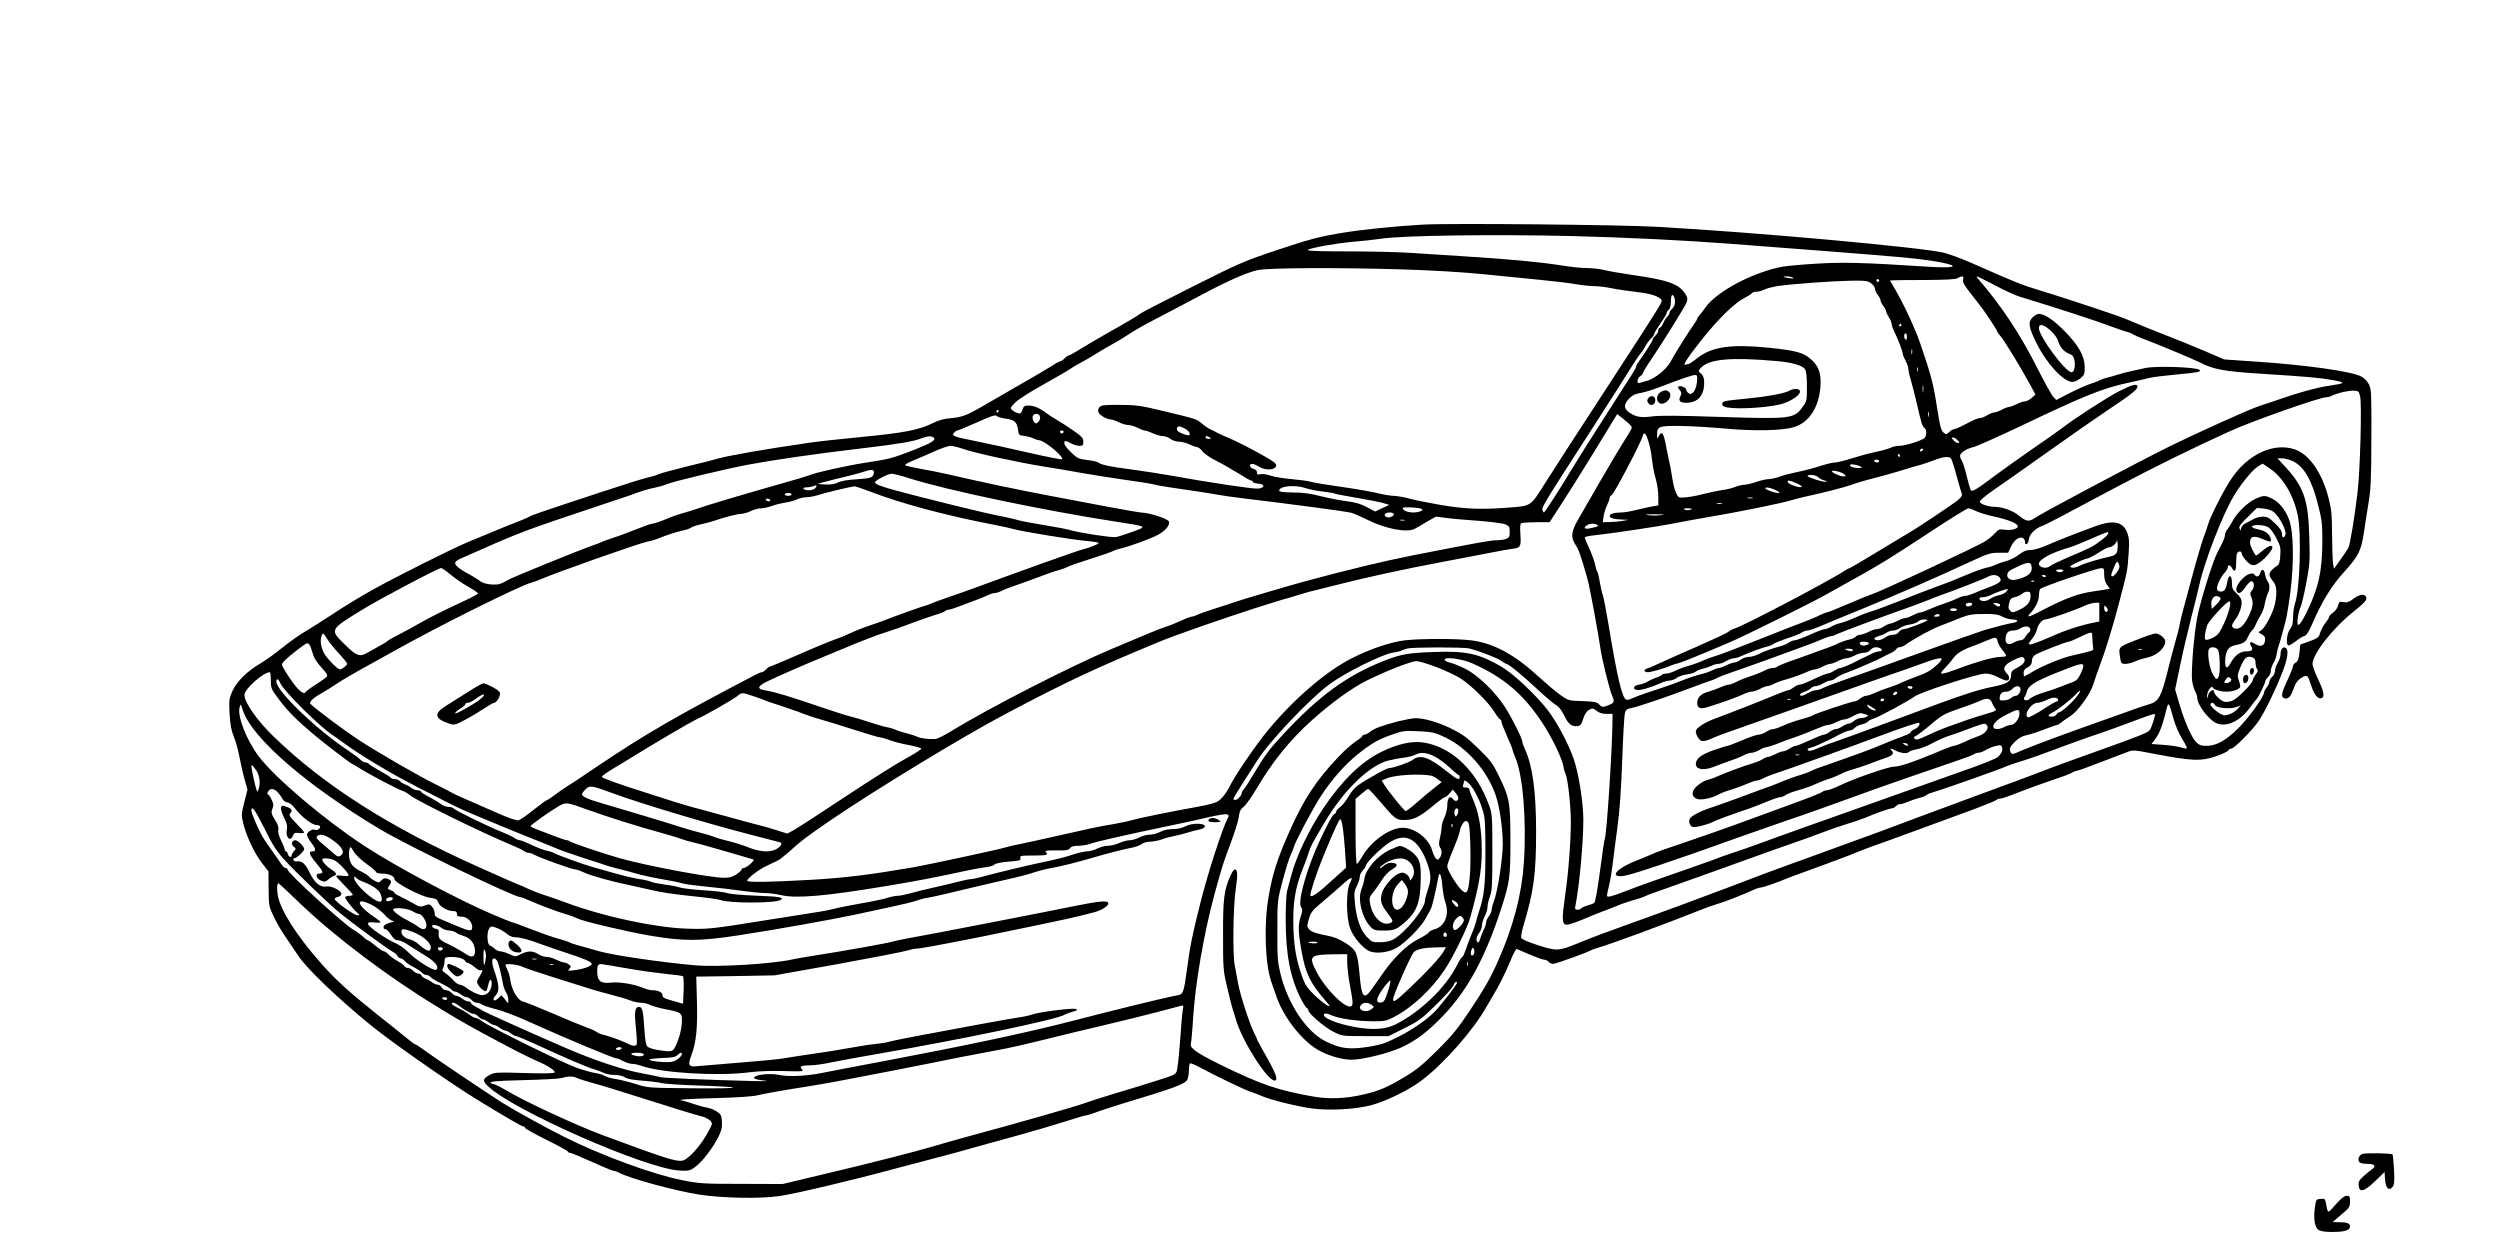 <?xml version="1.0" encoding="UTF-8" standalone="yes"?>
<svg version="1.0" xmlns="http://www.w3.org/2000/svg" width="1350pt" height="669pt" viewBox="0 0 1800 892" preserveAspectRatio="xMidYMid meet">
  <g transform="translate(0,892) scale(0.1,-0.1)" fill="#000000" stroke="none">
    <path d="M10250 7303 c-203 -11 -447 -36 -602 -62 -151 -26 -218 -43 -440
-117 -254 -85 -275 -94 -624 -269 -199 -100 -368 -187 -375 -194 -17 -14 -78
-51 -254 -150 -71 -41 -157 -91 -191 -113 -33 -21 -65 -38 -71 -38 -5 0 -18
-9 -28 -20 -10 -11 -23 -20 -28 -20 -6 0 -38 -17 -71 -39 -34 -21 -126 -76
-206 -121 -80 -46 -181 -105 -225 -130 -166 -98 -200 -113 -282 -120 -57 -5
-94 -15 -138 -37 -95 -48 -209 -70 -500 -98 -148 -14 -333 -34 -410 -46 -273
-39 -561 -90 -625 -108 -36 -11 -144 -38 -240 -61 -96 -24 -186 -48 -200 -55
-14 -7 -48 -17 -76 -23 -29 -6 -191 -57 -360 -113 -454 -150 -467 -155 -501
-173 -18 -9 -60 -27 -95 -40 -35 -13 -106 -42 -158 -64 -52 -22 -134 -56 -181
-75 -109 -45 -513 -247 -689 -345 -74 -41 -198 -116 -275 -167 -77 -51 -162
-105 -190 -121 -60 -35 -125 -81 -214 -152 -36 -29 -96 -71 -133 -93 -90 -53
-163 -126 -195 -195 -24 -54 -25 -63 -20 -163 5 -80 12 -121 31 -166 14 -33
32 -100 41 -150 9 -49 26 -121 37 -160 l20 -70 -23 -91 c-22 -88 -22 -93 -6
-158 22 -90 84 -219 137 -285 l43 -55 1 -125 c1 -124 2 -127 38 -203 20 -42
60 -111 90 -153 29 -43 68 -100 86 -127 63 -95 290 -311 527 -504 146 -118
554 -404 750 -525 202 -124 331 -199 342 -199 7 0 13 -5 13 -10 0 -6 69 -44
153 -86 83 -41 154 -79 155 -85 2 -5 9 -9 16 -9 7 0 77 -29 157 -65 79 -36
150 -65 157 -65 8 0 26 -6 40 -14 82 -43 408 -131 582 -158 167 -25 441 -30
575 -9 125 19 521 113 850 202 165 44 327 87 360 95 33 9 105 28 160 44 55 16
201 56 325 90 124 34 287 82 362 106 75 24 142 44 150 44 7 0 35 9 63 19 27
11 102 35 165 55 423 128 481 150 500 185 5 11 10 40 10 65 0 25 4 47 8 50 5
3 37 -11 73 -30 104 -57 321 -161 364 -175 22 -7 59 -21 82 -31 58 -26 254
-75 360 -89 130 -17 316 -6 431 25 107 30 265 107 355 175 160 119 379 368
470 533 14 25 37 64 50 85 33 53 93 172 118 236 11 28 27 62 34 74 l14 21 91
-39 c50 -21 99 -39 109 -39 10 0 24 -7 31 -15 7 -8 22 -15 33 -15 18 0 248 83
272 98 6 4 28 12 50 18 100 29 487 172 730 269 50 20 106 40 125 45 37 9 185
66 258 100 23 11 50 20 60 20 15 0 119 36 187 65 17 7 77 30 135 50 126 45
353 130 395 149 17 7 46 18 65 25 68 23 608 221 756 276 82 31 153 60 159 66
5 5 17 9 26 9 10 0 50 13 91 29 120 47 228 86 318 116 47 15 95 34 107 41 12
8 28 14 35 14 7 0 72 23 143 51 72 28 144 55 160 61 17 6 46 17 66 25 34 14
48 13 170 -11 293 -56 353 -59 467 -20 42 15 81 33 85 40 4 8 15 14 23 14 19
0 150 131 193 194 44 63 119 216 170 345 44 109 53 177 25 188 -20 7 -34 -13
-34 -49 0 -15 -9 -42 -20 -60 -11 -18 -20 -44 -20 -58 0 -14 -9 -33 -20 -43
-11 -9 -20 -25 -20 -34 0 -10 -9 -29 -20 -43 -11 -14 -20 -31 -20 -39 0 -29
-116 -188 -187 -257 -87 -86 -157 -124 -225 -124 -39 0 -54 5 -74 25 -35 35
-85 149 -122 275 l-31 106 35 168 c19 93 55 248 80 345 25 97 52 206 60 243
36 165 167 502 246 635 55 92 135 190 176 215 l33 20 52 -35 c96 -66 172 -194
201 -339 28 -135 15 -533 -20 -633 -7 -22 -14 -66 -14 -98 0 -43 -5 -65 -22
-87 -23 -31 -31 -110 -12 -117 5 -2 30 12 55 31 24 19 52 36 63 38 12 2 30 31
56 90 69 160 138 272 232 375 99 109 119 150 138 278 6 44 21 136 32 205 18
109 21 170 22 475 1 324 0 353 -18 388 -12 23 -33 45 -56 57 -71 36 -392 82
-750 106 l-235 16 -135 58 c-74 32 -207 86 -295 120 -88 34 -189 75 -225 91
-36 16 -92 38 -125 49 -197 68 -457 152 -564 184 -115 35 -177 60 -481 195
-64 28 -151 60 -193 71 -151 38 -1334 146 -2067 187 -263 15 -1485 27 -1680
16z m1080 -83 c381 -10 782 -29 1125 -55 435 -33 995 -76 1210 -95 372 -31
556 -92 212 -70 -463 30 -602 33 -792 22 -104 -6 -217 -16 -250 -22 -211 -39
-475 -178 -556 -294 -15 -22 -35 -48 -44 -57 -8 -9 -15 -19 -15 -24 0 -4 -10
-22 -23 -39 -29 -38 -149 -230 -170 -272 -26 -50 -108 -117 -163 -134 -27 -7
-55 -16 -61 -18 -21 -6 -15 37 7 50 11 7 20 17 20 23 0 5 24 46 54 90 93 138
249 389 260 418 8 21 7 33 -6 55 -46 77 -123 105 -383 142 -82 12 -175 28
-206 36 -31 8 -88 14 -125 14 -38 0 -123 9 -189 20 -145 23 -366 44 -700 65
-137 9 -313 20 -390 25 -77 5 -275 10 -440 10 -191 0 -296 3 -289 10 15 15
207 49 336 60 65 5 150 15 190 21 154 24 830 33 1388 19z m-1227 -240 c200 -6
425 -19 575 -34 136 -14 321 -32 412 -41 91 -9 203 -22 249 -30 46 -8 107 -15
137 -15 29 0 86 -7 126 -15 40 -9 117 -20 172 -26 94 -10 153 -26 182 -50 11
-9 11 -17 -3 -43 -13 -27 -233 -368 -428 -666 -143 -218 -327 -503 -398 -615
-107 -171 -101 -167 -255 -179 -201 -16 -320 -12 -497 18 -88 15 -192 36 -231
47 -38 10 -88 19 -110 19 -21 0 -75 9 -119 20 -44 11 -161 31 -261 45 -99 14
-196 30 -215 36 -19 6 -81 14 -137 19 -57 5 -126 16 -153 25 -28 10 -61 14
-74 11 -20 -5 -25 -3 -25 13 0 12 -9 21 -25 25 -28 7 -35 36 -9 36 9 0 32 -9
50 -21 46 -28 118 -24 122 7 3 18 -18 33 -125 92 -70 39 -162 85 -203 103 -41
17 -82 35 -90 40 -8 5 -31 17 -50 25 -19 9 -50 29 -67 45 -37 32 -41 33 -283
91 -159 38 -187 42 -308 43 -120 0 -135 -2 -147 -19 -10 -13 -11 -24 -4 -37
11 -22 60 -49 86 -49 10 0 36 -9 58 -20 22 -11 52 -20 68 -20 15 0 45 -9 67
-20 22 -11 46 -20 54 -20 7 0 33 -9 57 -20 24 -11 57 -20 72 -20 16 0 40 -9
54 -20 15 -11 41 -20 62 -20 20 -1 54 -9 76 -20 22 -11 47 -19 56 -20 8 0 25
-14 37 -30 13 -17 57 -47 105 -71 45 -23 116 -64 158 -90 42 -27 81 -49 87
-49 7 0 12 -4 12 -9 0 -6 17 -11 38 -13 52 -4 51 -32 -2 -36 -38 -3 -351 44
-621 93 -71 13 -202 33 -290 45 -156 20 -218 33 -241 52 -7 4 -42 12 -78 16
-59 8 -71 13 -107 48 -47 45 -63 70 -54 85 4 6 20 2 41 -11 20 -11 48 -20 65
-20 26 0 29 3 29 30 0 26 -10 37 -75 82 -42 29 -93 62 -113 73 -20 11 -53 32
-72 46 -53 41 -96 59 -134 59 -29 0 -36 -4 -45 -31 -9 -26 -14 -29 -33 -24
-13 4 -31 14 -40 22 -16 14 -14 18 20 53 21 22 108 78 202 130 91 51 178 101
193 112 15 11 53 34 85 50 31 17 80 45 107 63 28 17 82 49 120 70 39 21 90 53
115 70 25 18 108 65 185 105 77 40 220 115 317 167 212 113 342 170 423 188
75 17 578 19 1048 5z m2807 -60 c10 -6 2 -7 -25 -3 -49 7 -58 13 -19 13 16 0
36 -5 44 -10z m1225 -13 c-5 -17 6 -39 44 -87 100 -128 113 -146 156 -212 25
-37 45 -70 45 -75 0 -4 11 -18 23 -32 26 -29 151 -234 213 -349 l39 -73 -28
-25 c-15 -13 -37 -24 -48 -24 -11 0 -37 -9 -59 -20 -22 -11 -46 -20 -55 -20
-8 0 -32 -9 -52 -20 -21 -11 -46 -20 -55 -20 -10 0 -32 -9 -50 -20 -18 -11
-41 -20 -51 -20 -10 0 -36 -9 -58 -20 -21 -11 -57 -29 -78 -40 -22 -11 -46
-20 -52 -20 -7 0 -22 -9 -34 -20 -21 -20 -23 -20 -43 -3 -17 15 -25 48 -46
183 -25 163 -42 229 -116 445 -40 117 -112 273 -180 393 l-42 72 29 2 c15 1
120 2 233 2 143 1 211 5 225 13 32 20 46 16 40 -10z m228 -41 c67 -36 145 -71
172 -80 292 -89 565 -178 680 -222 39 -14 81 -29 95 -32 14 -3 34 -11 45 -18
11 -7 47 -23 80 -35 87 -32 363 -147 405 -169 95 -49 173 -64 425 -80 359 -23
437 -30 527 -46 103 -19 100 -23 -32 -43 -81 -12 -204 -46 -340 -93 -47 -16
-116 -40 -155 -52 -73 -24 -460 -199 -650 -293 -261 -130 -913 -477 -967 -514
-39 -27 -60 -24 -108 16 -44 37 -120 65 -179 66 -49 0 -106 21 -106 38 0 8 43
44 95 80 52 35 226 158 385 271 160 114 360 253 445 310 163 108 210 145 210
167 0 24 -41 13 -133 -34 -85 -44 -325 -199 -407 -263 -19 -15 -118 -85 -220
-155 -102 -71 -219 -154 -260 -185 -138 -104 -171 -124 -181 -109 -4 8 -17 53
-29 102 -11 48 -27 98 -36 112 -9 14 -14 31 -11 39 9 22 51 47 96 57 22 5 177
74 343 153 462 220 586 270 775 311 59 13 127 28 149 34 23 6 112 17 199 25
153 14 176 19 161 33 -20 20 -317 30 -391 13 -22 -5 -65 -15 -95 -21 -30 -6
-75 -18 -100 -26 -25 -8 -63 -19 -85 -24 -21 -6 -44 -14 -50 -18 -5 -4 -35
-16 -65 -25 -30 -10 -98 -40 -150 -67 l-95 -49 -22 23 c-11 12 -63 105 -114
206 -124 246 -257 447 -427 644 -8 9 -12 17 -8 17 4 0 62 -29 129 -64z m-833
34 c0 -5 -4 -10 -10 -10 -5 0 -10 5 -10 10 0 6 5 10 10 10 6 0 10 -4 10 -10z
m-56 -21 c14 -11 26 -29 26 -38 0 -10 9 -30 20 -44 11 -14 20 -32 20 -40 0 -8
9 -26 20 -40 11 -14 20 -31 20 -39 0 -7 9 -26 20 -43 11 -16 20 -38 20 -48 0
-10 9 -35 19 -55 24 -47 61 -143 61 -160 0 -7 9 -29 20 -49 11 -21 20 -47 20
-58 0 -11 8 -49 19 -85 10 -36 29 -108 41 -160 33 -146 39 -167 55 -180 18
-15 19 -51 3 -72 -17 -19 -138 -58 -184 -58 -19 0 -47 -6 -62 -14 -15 -7 -63
-21 -107 -30 -44 -9 -121 -30 -172 -46 -51 -17 -106 -30 -121 -30 -15 0 -54
-9 -87 -19 -68 -22 -123 -37 -210 -55 -33 -7 -82 -20 -108 -30 -26 -9 -60 -16
-76 -16 -15 0 -54 -9 -86 -20 -32 -11 -70 -20 -85 -20 -15 0 -44 -7 -65 -15
-20 -9 -64 -20 -98 -24 -34 -5 -96 -18 -137 -29 -41 -11 -97 -21 -125 -23 -49
-4 -51 -3 -67 31 -10 19 -22 69 -28 110 -6 41 -16 95 -22 120 -6 25 -16 75
-23 111 -17 93 -31 111 -53 67 -10 -21 -11 -20 -11 13 -1 59 13 64 173 62 77
-1 222 -10 321 -19 205 -19 409 -15 492 11 108 33 179 141 190 292 7 93 -12
149 -70 198 -55 47 -105 61 -299 81 -273 28 -413 8 -517 -74 -29 -23 -57 -42
-61 -42 -5 0 -16 -3 -25 -6 -26 -10 22 61 130 196 113 140 227 251 294 284 27
14 52 30 56 36 3 5 18 10 33 10 15 0 40 7 56 15 16 9 61 20 100 26 111 16 399
36 527 38 104 1 119 -1 143 -20z m-1414 -134 c0 -18 -8 -37 -20 -48 -11 -9
-20 -23 -20 -31 0 -7 -7 -19 -16 -26 -8 -8 -21 -28 -29 -47 -8 -18 -19 -33
-24 -33 -6 0 -11 -8 -11 -18 0 -11 -9 -27 -20 -37 -11 -10 -20 -22 -20 -28 0
-10 -65 -113 -100 -159 -11 -14 -20 -31 -20 -36 0 -13 -3 -17 -212 -342 -94
-146 -204 -321 -246 -390 -90 -150 -200 -320 -206 -320 -2 0 -6 6 -9 14 -9 23
-11 20 383 631 135 210 207 324 263 413 26 42 53 82 60 87 6 6 20 27 31 47 10
20 29 47 42 59 13 12 24 28 24 34 0 6 20 40 45 76 25 35 45 69 45 75 0 6 7 17
15 24 9 7 15 29 15 55 0 23 3 45 7 48 10 11 23 -15 23 -48z m1630 -165 c0 -5
-5 -10 -11 -10 -5 0 -7 5 -4 10 3 6 8 10 11 10 2 0 4 -4 4 -10z m40 -86 c0
-14 -4 -23 -10 -19 -5 3 -10 15 -10 26 0 10 5 19 10 19 6 0 10 -12 10 -26z
m37 -121 c-3 -10 -5 -4 -5 12 0 17 2 24 5 18 2 -7 2 -21 0 -30z m-972 -53
c109 -10 180 -30 201 -58 9 -11 13 -51 14 -123 0 -102 -1 -108 -30 -147 -64
-89 -79 -90 -625 -73 -264 9 -404 10 -458 3 -85 -11 -119 -5 -169 30 -18 12
-28 28 -28 44 0 32 48 81 86 89 62 12 102 24 169 50 143 55 230 85 249 85 16
0 18 -6 14 -51 -6 -61 -37 -101 -62 -79 -9 7 -16 19 -16 26 0 14 -47 31 -57
20 -3 -3 2 -15 11 -25 14 -16 15 -23 6 -41 -18 -34 -6 -50 40 -50 84 0 130 51
130 144 0 34 -6 50 -22 65 -21 20 -21 21 -2 42 57 64 218 79 549 49z m1012
-72 c-3 -7 -5 -2 -5 12 0 14 2 19 5 13 2 -7 2 -19 0 -25z m40 -150 c-2 -13 -4
-3 -4 22 0 25 2 35 4 23 2 -13 2 -33 0 -45z m3146 -33 c13 -58 0 -527 -18
-685 -21 -179 -54 -380 -67 -405 -6 -11 -31 -49 -57 -85 l-46 -65 -6 30 c-4
17 -7 110 -8 207 -1 155 -4 190 -26 274 -47 183 -140 314 -244 349 -151 50
-335 -35 -453 -209 -52 -75 -154 -275 -169 -329 -7 -23 -22 -69 -35 -102 -12
-33 -48 -154 -79 -270 -31 -115 -62 -232 -70 -260 -8 -27 -17 -68 -21 -90 -3
-22 -17 -76 -30 -120 -13 -44 -40 -147 -60 -229 -44 -173 -62 -205 -124 -225
-25 -7 -67 -21 -95 -31 -27 -10 -129 -46 -225 -80 -300 -106 -543 -196 -623
-232 -41 -19 -50 -20 -58 -8 -16 26 -10 41 29 80 27 27 51 40 88 48 29 6 86
25 128 42 42 16 81 30 86 30 6 0 18 7 28 16 9 8 39 29 67 47 58 37 144 157
168 233 8 27 27 81 41 119 46 122 96 284 142 460 61 231 62 235 70 357 6 90 4
115 -10 153 -31 79 -99 93 -227 47 -152 -56 -282 -107 -351 -138 -47 -20 -93
-34 -118 -34 -30 0 -51 -8 -83 -33 -24 -19 -66 -40 -93 -47 -27 -7 -61 -19
-77 -27 -15 -7 -46 -18 -70 -22 -23 -5 -91 -30 -152 -56 -60 -26 -146 -60
-190 -75 -44 -15 -160 -60 -258 -99 -99 -39 -198 -76 -220 -82 -23 -6 -76 -26
-118 -45 -42 -19 -92 -37 -110 -41 -19 -3 -47 -15 -64 -25 -16 -10 -38 -18
-47 -18 -10 0 -58 -18 -107 -40 -49 -22 -97 -40 -108 -40 -10 0 -29 -7 -42
-16 -13 -9 -37 -20 -55 -25 -60 -15 -131 -41 -167 -60 -20 -10 -51 -19 -69
-19 -17 0 -43 -9 -57 -20 -14 -11 -34 -20 -45 -20 -10 0 -36 -9 -58 -20 -22
-11 -46 -20 -55 -20 -9 0 -30 -8 -48 -17 -18 -9 -48 -20 -67 -24 -36 -8 -113
-33 -165 -55 -41 -17 -155 -56 -240 -83 -38 -13 -84 -30 -101 -38 -17 -9 -38
-14 -45 -11 -30 12 -65 162 -129 549 -16 97 -34 188 -39 202 -6 15 -16 57 -22
94 -6 38 -15 73 -19 78 -5 6 -11 28 -15 50 -4 22 -23 73 -41 114 -19 41 -34
77 -34 81 0 5 28 11 63 15 125 13 485 67 577 86 52 11 163 31 245 45 219 37
532 100 606 123 35 10 87 24 114 29 117 25 264 63 318 82 32 12 102 33 155 46
53 13 142 38 197 55 55 17 118 36 140 41 22 6 68 22 102 35 69 26 106 29 121
11 5 -7 23 -62 39 -123 17 -60 33 -118 37 -127 6 -12 0 -25 -21 -44 -24 -23
-312 -215 -370 -247 -11 -7 -104 -63 -206 -124 -101 -62 -193 -116 -203 -120
-11 -4 -30 -14 -44 -23 -102 -69 -725 -396 -790 -415 -14 -4 -35 -15 -47 -25
-11 -9 -106 -53 -210 -99 -103 -45 -208 -91 -233 -103 -82 -38 -125 -57 -142
-62 -27 -8 -21 -26 7 -26 24 0 125 29 170 50 11 4 32 11 47 14 25 6 180 69
378 154 113 49 573 277 680 337 47 26 139 78 205 114 199 111 244 139 533 328
152 101 285 183 294 183 10 0 34 -9 55 -20 21 -10 81 -29 133 -40 100 -22 161
-47 168 -67 6 -20 -46 -34 -94 -27 -38 5 -45 3 -70 -25 -15 -17 -48 -44 -73
-60 -51 -33 -766 -367 -807 -377 -14 -4 -91 -35 -172 -70 -81 -35 -153 -64
-160 -64 -7 0 -32 -10 -55 -22 -23 -12 -76 -34 -117 -49 -41 -15 -190 -73
-330 -129 -140 -56 -273 -107 -295 -112 -22 -6 -62 -21 -90 -33 -27 -13 -77
-31 -110 -40 -33 -9 -76 -25 -96 -36 -20 -10 -48 -19 -62 -19 -14 0 -28 -4
-32 -9 -3 -5 -22 -15 -43 -21 -20 -7 -48 -20 -62 -29 -14 -9 -41 -18 -60 -21
-40 -6 -49 -33 -12 -38 25 -4 101 19 168 49 23 11 52 19 66 19 14 0 36 8 49
18 13 11 46 22 73 26 27 3 57 12 65 20 9 8 32 17 51 21 19 4 47 14 62 21 15 8
37 14 50 14 13 0 38 9 56 20 18 11 42 20 54 20 11 0 39 8 62 19 56 25 145 58
181 66 17 4 37 12 45 19 8 7 53 24 99 40 47 15 94 34 105 42 11 8 29 14 39 14
11 0 45 11 76 24 31 14 167 70 302 125 242 98 579 245 814 355 108 50 127 56
187 56 l66 0 22 46 c23 47 57 71 84 61 9 -4 16 -16 16 -28 0 -32 25 -17 28 18
4 36 44 77 92 95 36 13 121 58 535 279 261 139 553 283 820 404 162 74 649
245 695 245 12 0 31 5 43 12 34 18 118 37 157 35 31 -2 35 -5 43 -42z m-9803
-105 c0 -5 -5 -10 -11 -10 -5 0 -7 5 -4 10 3 6 8 10 11 10 2 0 4 -4 4 -10z
m6697 -37 c-3 -10 -5 -4 -5 12 0 17 2 24 5 18 2 -7 2 -21 0 -30z m-6649 -17
c65 -8 84 -24 91 -77 6 -42 8 -44 41 -47 19 -2 49 -9 67 -17 17 -8 37 -15 45
-15 36 0 181 -120 165 -137 -4 -3 -107 17 -230 45 -122 28 -293 66 -379 83
-177 36 -188 40 -169 63 8 9 19 16 25 17 6 0 69 26 141 58 102 46 132 56 141
46 7 -7 35 -15 62 -19z m249 18 c7 -18 -6 -45 -25 -52 -15 -5 -33 33 -26 52 8
21 43 21 51 0z m4255 -69 c12 -15 12 -15 -47 -108 -30 -48 -108 -178 -172
-289 -64 -112 -136 -237 -160 -278 -51 -88 -55 -130 -19 -183 23 -34 39 -80
85 -242 17 -60 74 -368 96 -515 10 -70 63 -282 80 -323 21 -51 20 -56 -20 -73
-44 -18 -51 -18 -72 5 -15 16 -35 20 -119 23 -99 3 -103 4 -155 41 -30 20
-105 84 -167 140 -172 158 -325 239 -485 257 -107 13 -359 12 -469 0 -104 -12
-258 -64 -388 -131 -186 -96 -411 -289 -598 -514 -85 -102 -231 -315 -272
-395 -32 -64 -67 -108 -99 -124 -15 -8 -68 -22 -117 -31 -207 -37 -452 -87
-494 -100 -25 -8 -88 -21 -140 -30 -91 -14 -167 -31 -450 -95 -69 -16 -163
-36 -210 -46 -46 -9 -95 -20 -109 -25 -29 -11 -555 -124 -666 -144 -330 -56
-488 -75 -740 -90 -308 -17 -455 -19 -455 -6 0 17 84 81 140 107 30 15 66 31
80 38 13 6 51 36 85 66 78 72 110 96 286 218 319 218 962 610 1274 774 439
232 633 323 1104 518 115 48 467 170 691 242 52 16 115 36 140 44 25 8 68 21
95 28 28 8 64 19 80 24 17 6 50 15 75 22 25 6 106 26 180 45 212 55 513 120
780 170 135 26 292 56 350 67 58 12 123 23 145 26 63 7 68 16 62 104 -4 62 -2
78 10 82 8 3 56 6 107 6 l93 0 80 123 c44 67 154 242 244 389 l163 267 46 -37
c25 -20 48 -41 52 -47z m-3213 -20 c28 -14 45 -38 34 -48 -7 -7 -65 13 -82 28
-14 13 -8 35 10 35 6 0 23 -7 38 -15z m-871 -26 c-2 -6 -8 -10 -13 -10 -5 0
-11 4 -13 10 -2 6 4 11 13 11 9 0 15 -5 13 -11z m4200 -36 c18 -45 30 -103 38
-173 4 -36 15 -94 26 -130 10 -36 18 -93 18 -127 l0 -62 -37 -6 c-21 -3 -72
-15 -114 -25 -42 -11 -94 -20 -115 -20 -52 0 -84 -10 -84 -25 0 -15 30 -24 90
-26 l45 -2 -45 -8 c-25 -4 -66 -8 -93 -8 l-47 -1 6 43 c3 23 15 59 25 80 10
21 19 44 19 53 0 8 7 17 15 20 15 6 211 378 221 421 8 31 19 29 32 -4z m-5139
-2 c27 -17 -6 -38 -137 -90 -155 -60 -176 -66 -341 -91 -138 -21 -369 -72
-411 -91 -14 -6 -110 -35 -215 -64 -210 -59 -543 -158 -590 -176 -16 -6 -61
-20 -99 -31 -38 -10 -101 -32 -139 -49 -38 -16 -77 -29 -88 -29 -10 0 -67 -20
-126 -44 -59 -24 -133 -51 -163 -60 -30 -10 -63 -21 -72 -26 -9 -5 -45 -19
-80 -31 -75 -25 -564 -224 -593 -241 -59 -35 -79 -40 -131 -36 -34 3 -63 12
-77 24 -12 10 -48 32 -79 49 -32 16 -69 40 -83 53 -32 29 -24 42 48 72 29 12
90 39 137 60 234 105 354 150 750 281 151 50 291 97 310 104 70 27 136 47 180
55 25 5 61 15 81 24 45 19 408 106 584 140 175 33 483 78 805 116 282 33 381
50 445 74 47 17 65 19 84 7z m1991 -1 c12 -8 11 -10 -7 -10 -13 0 -23 5 -23
10 0 13 11 13 30 0z m5385 -20 c15 -16 15 -20 3 -20 -8 0 -23 9 -33 20 -15 16
-15 20 -3 20 8 0 23 -9 33 -20z m-7152 -65 c86 -29 389 -95 577 -125 74 -11
194 -32 265 -45 72 -13 214 -35 317 -50 103 -14 200 -30 215 -35 15 -5 111
-21 213 -35 102 -15 204 -30 226 -35 23 -5 117 -19 210 -30 357 -43 721 -92
759 -101 22 -6 75 -29 119 -51 130 -66 289 -96 343 -65 12 6 51 29 86 50 l65
37 74 -9 c40 -6 145 -15 233 -21 88 -7 175 -18 192 -25 30 -13 33 -18 33 -55
0 -34 -4 -42 -26 -50 -14 -6 -45 -10 -69 -10 -43 0 -124 -15 -610 -110 -205
-41 -472 -105 -785 -190 -103 -28 -458 -133 -490 -145 -19 -7 -82 -28 -140
-46 -58 -18 -116 -39 -130 -46 -14 -7 -32 -13 -40 -13 -8 0 -42 -13 -75 -28
-33 -16 -85 -37 -115 -46 -30 -10 -89 -33 -130 -51 -41 -18 -154 -65 -250
-105 -290 -121 -886 -425 -1169 -599 -46 -28 -94 -51 -105 -52 -53 -2 -104 4
-131 16 -16 8 -52 19 -80 26 -27 7 -61 17 -75 24 -14 7 -43 16 -64 19 -22 4
-79 21 -128 37 -48 16 -107 34 -130 39 -24 5 -122 36 -218 69 -218 75 -338
111 -398 120 -60 8 -61 27 -2 58 50 26 280 127 410 180 47 19 112 46 145 60
135 57 263 106 320 123 33 10 110 37 170 60 61 23 139 50 174 61 36 10 69 23
75 29 5 5 17 10 25 10 9 0 38 9 66 20 27 10 82 31 120 45 39 14 83 32 98 40
16 8 37 15 48 15 11 0 34 7 51 16 16 8 49 22 72 29 51 17 130 46 221 80 39 15
90 33 115 39 25 7 54 18 65 23 23 12 48 21 200 70 61 19 119 40 130 46 11 6
36 14 55 18 60 14 223 73 269 99 57 32 89 74 75 98 -12 19 -141 60 -191 61
-17 1 -125 19 -240 41 -114 21 -307 58 -428 81 -213 40 -508 102 -725 153 -58
13 -150 32 -205 41 -55 10 -104 21 -108 25 -5 4 22 20 60 35 37 15 106 45 153
66 47 21 98 39 113 39 16 0 61 -11 100 -25z m6902 -5 c-3 -5 -11 -10 -16 -10
-6 0 -7 5 -4 10 3 6 11 10 16 10 6 0 7 -4 4 -10z m-165 -40 c0 -5 -2 -10 -4
-10 -3 0 -8 5 -11 10 -3 6 -1 10 4 10 6 0 11 -4 11 -10z m2825 -39 c83 -38
139 -133 185 -316 27 -104 31 -136 31 -256 0 -219 -28 -346 -114 -519 -51
-103 -73 -117 -63 -40 4 29 13 65 20 79 7 14 26 92 41 173 26 138 27 160 22
330 -7 264 -38 357 -163 496 l-66 72 34 0 c18 0 51 -9 73 -19z m-2975 -1 c0
-5 -6 -10 -14 -10 -8 0 -18 5 -21 10 -3 6 3 10 14 10 12 0 21 -4 21 -10z
m-130 -41 c11 -6 6 -8 -17 -9 -38 0 -63 9 -63 22 0 10 55 2 80 -13z m-7108
-44 c-6 -34 -19 -39 -125 -46 -66 -4 -113 -12 -134 -23 -22 -12 -50 -16 -90
-14 l-58 3 40 12 c22 6 60 16 85 22 83 19 175 43 215 56 52 18 71 14 67 -10z
m6987 -10 c14 -13 13 -15 -7 -15 -24 0 -82 26 -82 37 0 11 74 -6 89 -22z
m-6731 -29 c260 -84 969 -232 1480 -311 236 -36 235 -35 126 -74 -49 -18 -103
-35 -119 -38 -33 -5 -260 30 -337 52 -26 7 -109 23 -185 35 -76 12 -158 28
-183 35 -25 8 -94 23 -155 35 -108 21 -576 137 -746 184 -89 25 -129 41 -129
54 0 12 94 61 118 61 12 1 71 -14 130 -33z m6542 9 c7 -8 27 -19 44 -24 22 -6
25 -9 10 -10 -23 -1 -114 27 -128 40 -6 5 5 9 26 9 19 0 41 -7 48 -15z m-150
-47 c26 -12 39 -23 30 -25 -21 -5 -93 21 -98 35 -6 18 17 14 68 -10z m-7070
-33 c-7 -8 -27 -15 -46 -15 -40 0 -57 20 -17 21 15 0 37 4 48 8 26 11 31 6 15
-14z m394 -24 c221 -86 555 -175 901 -241 55 -11 116 -24 135 -30 57 -17 428
-77 523 -85 48 -4 87 -10 87 -15 0 -8 -66 -34 -115 -46 -34 -8 -455 -158 -725
-258 -69 -26 -172 -62 -230 -82 -58 -19 -119 -42 -137 -50 -17 -7 -34 -14 -38
-14 -8 0 -252 -87 -280 -100 -11 -5 -63 -23 -115 -41 -52 -17 -117 -43 -143
-56 -27 -13 -79 -35 -115 -47 -37 -13 -156 -62 -264 -110 -109 -47 -201 -86
-206 -86 -5 0 -17 -9 -27 -20 -10 -11 -23 -20 -29 -20 -7 0 -27 -8 -46 -18
-578 -302 -796 -429 -1134 -656 -114 -78 -220 -148 -235 -156 -14 -8 -48 -32
-75 -53 -27 -20 -53 -37 -57 -37 -4 0 -48 -32 -96 -70 -48 -39 -97 -73 -109
-76 -14 -4 -69 15 -150 51 -71 31 -172 75 -224 98 -52 22 -100 45 -106 49 -7
5 -52 28 -100 52 -130 63 -430 236 -575 331 -100 66 -295 211 -343 256 -14 13
18 44 83 80 31 18 81 49 112 70 31 21 101 62 155 92 55 30 171 95 259 144 316
177 909 472 984 489 14 4 44 14 66 24 101 45 711 260 765 270 25 4 61 15 80
23 58 24 132 48 179 58 24 5 50 14 57 20 7 6 39 17 71 24 32 7 72 17 88 23 77
27 174 52 201 52 16 1 47 9 69 20 22 11 56 20 75 20 19 1 53 8 75 16 22 9 66
20 98 25 32 5 71 16 87 24 16 8 46 15 68 15 21 0 61 8 87 17 39 13 217 56 259
62 4 0 54 -17 110 -38z m3141 23 c25 -8 79 -19 119 -23 41 -5 78 -11 83 -14 5
-4 77 -17 159 -31 82 -14 169 -31 193 -38 l44 -13 -51 -24 -51 -24 -60 32
c-44 23 -82 34 -138 41 -43 5 -127 21 -188 36 -81 21 -136 28 -207 28 -69 1
-98 5 -98 13 0 34 115 45 195 17z m3380 -13 c32 -16 36 -20 17 -20 -24 -1 -92
24 -92 33 0 12 36 5 75 -13z m-7085 -31 c0 -5 -11 -10 -25 -10 -14 0 -25 5
-25 10 0 6 11 10 25 10 14 0 25 -4 25 -10z m6918 -27 c-10 -2 -26 -2 -35 0
-10 3 -2 5 17 5 19 0 27 -2 18 -5z m-7073 -13 c3 -5 -1 -10 -9 -10 -8 0 -18 5
-21 10 -3 6 1 10 9 10 8 0 18 -4 21 -10z m6853 -27 c-10 -2 -26 -2 -35 0 -10
3 -2 5 17 5 19 0 27 -2 18 -5z m-2159 -39 c11 -10 -25 -24 -62 -24 -42 0 -77
14 -77 32 0 11 128 3 139 -8z m1941 2 c0 -9 -39 -13 -51 -5 -10 6 -4 9 19 9
17 0 32 -2 32 -4z m-2145 -35 c8 -14 -30 -32 -49 -25 -30 11 -16 34 20 34 13
0 25 -4 29 -9z m1922 -10 c-27 -4 -67 -4 -90 0 -31 5 -18 6 48 6 72 0 80 -1
42 -6z m-1844 -38 c-7 -2 -21 -2 -30 0 -10 3 -4 5 12 5 17 0 24 -2 18 -5z
m1386 -32 c15 -10 7 -13 -56 -26 -36 -7 -45 7 -15 24 21 13 52 14 71 2z m3681
-60 c0 -16 -80 -78 -133 -105 -29 -14 -101 -46 -162 -71 -60 -26 -118 -54
-127 -62 -23 -21 -78 -9 -78 17 0 33 93 82 225 120 17 4 82 31 145 58 126 55
130 56 130 43z m60 -140 c-6 -12 -23 -23 -38 -26 -83 -18 -192 -50 -228 -68
-27 -13 -48 -18 -60 -13 -16 7 -8 13 41 36 33 16 67 29 76 29 9 1 44 19 78 41
34 22 69 40 78 40 21 0 52 28 55 49 1 9 3 -3 5 -26 2 -23 -1 -51 -7 -62z m20
-102 c0 -19 -37 -69 -51 -69 -13 0 -11 13 12 66 15 37 22 45 29 34 6 -8 10
-22 10 -31z m-632 -2 c5 -39 -21 -64 -84 -83 -41 -12 -58 -13 -74 -4 -28 15
-23 50 10 67 119 61 143 64 148 20z m-11384 -54 c31 -26 88 -66 128 -88 39
-22 71 -44 70 -49 -1 -4 -68 -39 -149 -76 -81 -37 -195 -94 -253 -127 -58 -33
-134 -75 -170 -93 -36 -18 -72 -38 -81 -46 -8 -8 -35 -24 -60 -37 -24 -13 -62
-34 -84 -47 -56 -32 -78 -24 -163 60 -109 108 -110 105 128 251 132 81 544
298 566 299 7 0 37 -21 68 -47z m11906 1 c0 -30 7 -56 20 -74 l21 -29 -33 -6
c-18 -3 -62 -9 -98 -15 -95 -14 -193 -50 -326 -119 -126 -66 -149 -73 -117
-38 38 40 63 91 63 127 0 19 4 41 9 49 9 14 400 148 439 150 20 1 22 -4 22
-45z m-295 26 c-3 -5 -15 -10 -25 -10 -10 0 -22 5 -25 10 -4 6 7 10 25 10 18
0 29 -4 25 -10z m-461 -45 c25 -25 8 -42 -67 -71 -40 -14 -90 -35 -113 -45
-23 -10 -51 -19 -63 -19 -12 0 -38 -8 -59 -19 -20 -10 -62 -26 -92 -36 -30
-10 -78 -29 -107 -41 -28 -13 -59 -24 -67 -24 -9 0 -33 -9 -53 -20 -21 -11
-46 -20 -55 -20 -10 0 -35 -9 -55 -20 -21 -11 -45 -20 -53 -20 -8 0 -28 -9
-45 -20 -16 -11 -40 -20 -53 -20 -12 0 -39 -9 -59 -20 -21 -11 -47 -20 -59
-20 -12 0 -27 -7 -34 -15 -7 -8 -28 -17 -49 -21 -20 -4 -52 -15 -71 -24 -19
-10 -51 -23 -70 -30 -19 -7 -78 -28 -130 -47 -52 -19 -126 -46 -165 -59 -38
-14 -74 -29 -80 -35 -5 -5 -20 -9 -33 -9 -13 0 -36 -7 -50 -15 -15 -8 -45 -21
-67 -29 -94 -33 -112 -40 -146 -57 -20 -11 -45 -19 -54 -19 -10 0 -36 -9 -59
-19 -23 -10 -60 -24 -84 -31 -54 -14 -82 -41 -82 -80 0 -38 20 -47 69 -33 99
30 230 77 263 94 20 10 47 19 60 19 13 0 40 9 61 20 20 11 44 20 52 20 9 0 30
7 47 16 17 9 51 22 77 29 59 16 105 33 159 56 23 11 50 19 60 19 9 0 34 9 55
20 20 11 45 20 55 20 9 0 34 9 55 20 20 11 47 20 60 20 12 0 39 9 60 20 20 11
50 20 67 20 18 0 37 8 47 20 18 20 39 25 67 14 23 -9 20 -24 -5 -24 -11 0 -37
-9 -57 -19 -20 -11 -48 -24 -62 -30 -14 -6 -32 -15 -40 -20 -33 -19 -108 -51
-121 -51 -8 0 -27 -9 -44 -20 -16 -11 -38 -20 -47 -20 -9 0 -54 -18 -99 -40
-46 -22 -91 -40 -102 -40 -10 0 -30 -9 -44 -20 -14 -11 -31 -20 -38 -20 -7 0
-45 -14 -86 -31 -105 -44 -340 -136 -433 -170 -83 -30 -146 -71 -146 -94 0
-26 23 -65 42 -70 10 -4 37 2 61 13 23 10 65 27 92 37 136 47 844 299 945 335
63 23 178 63 255 90 77 26 184 64 239 84 138 51 166 48 104 -10 -46 -42 -73
-58 -153 -87 -39 -14 -83 -32 -100 -40 -16 -8 -45 -20 -62 -26 -78 -26 -100
-35 -139 -52 -23 -11 -49 -19 -59 -19 -9 0 -28 -9 -42 -20 -14 -11 -32 -20
-40 -20 -19 0 -284 -88 -297 -99 -6 -5 -36 -16 -66 -24 -67 -18 -112 -34 -166
-58 -23 -11 -50 -19 -60 -19 -10 0 -32 -9 -49 -20 -16 -11 -41 -20 -54 -20
-13 0 -66 -18 -117 -40 -52 -22 -99 -40 -104 -40 -6 0 -51 -14 -101 -31 -91
-32 -129 -62 -129 -100 0 -40 56 -49 128 -21 47 19 81 31 157 58 22 8 52 21
67 29 14 8 37 15 50 15 12 0 38 9 56 20 18 11 39 20 48 20 8 0 36 8 62 18 53
21 87 34 182 67 36 13 91 35 123 49 32 14 67 26 78 26 11 0 37 9 59 20 22 11
49 20 60 20 12 0 41 11 64 25 26 15 51 23 62 19 11 -3 26 -8 34 -10 13 -5 13
-6 0 -14 -8 -6 -27 -10 -41 -10 -14 0 -36 -9 -49 -20 -13 -11 -30 -20 -39 -20
-9 0 -29 -9 -46 -20 -16 -11 -38 -20 -48 -20 -11 0 -30 -9 -44 -20 -14 -11
-33 -20 -42 -20 -9 0 -54 -18 -101 -40 -47 -22 -92 -40 -100 -40 -8 0 -28 -9
-45 -20 -16 -11 -38 -20 -48 -20 -9 0 -34 -9 -54 -20 -21 -11 -45 -20 -53 -20
-9 0 -26 -7 -38 -16 -12 -8 -43 -21 -69 -29 -57 -16 -202 -70 -258 -95 -22
-11 -52 -21 -66 -24 -36 -8 -92 -47 -106 -76 -15 -30 -2 -55 32 -64 30 -8 109
10 150 34 17 10 56 25 89 34 32 10 83 28 113 42 31 13 63 24 72 24 9 0 30 7
46 16 17 9 62 27 100 39 85 28 528 187 715 257 187 70 303 109 308 103 10 -9
-9 -36 -32 -45 -13 -5 -26 -14 -28 -20 -3 -11 -17 -17 -108 -51 -19 -7 -53
-20 -75 -30 -46 -20 -124 -51 -175 -69 -19 -7 -84 -30 -145 -52 -60 -22 -129
-45 -152 -53 -23 -8 -52 -20 -65 -27 -13 -7 -41 -18 -63 -24 -51 -15 -121 -41
-160 -58 -16 -7 -46 -19 -65 -26 -52 -18 -81 -28 -235 -86 -77 -28 -165 -60
-195 -69 -77 -25 -146 -61 -154 -81 -9 -23 1 -51 21 -58 17 -7 113 18 148 37
19 11 159 62 255 94 25 8 82 30 127 49 45 19 90 34 100 34 10 0 29 7 41 16 12
8 43 21 69 28 64 18 110 34 158 56 22 10 58 24 80 31 22 6 61 22 87 35 25 13
64 28 85 33 21 5 76 24 123 41 47 18 104 39 128 47 43 16 51 30 30 51 -15 15
-3 15 25 0 39 -21 87 -27 100 -13 7 7 33 16 58 20 24 4 73 23 109 42 36 20 90
44 120 54 30 9 87 29 125 44 126 47 134 50 147 37 24 -24 -3 -62 -57 -82 -27
-10 -75 -29 -105 -44 -30 -14 -62 -26 -71 -26 -9 0 -68 -22 -130 -49 -152 -64
-260 -101 -301 -101 -41 0 -287 -85 -388 -134 -41 -20 -84 -36 -95 -36 -12 0
-26 -5 -31 -10 -6 -6 -78 -36 -160 -66 -370 -137 -603 -221 -774 -279 -237
-80 -247 -84 -295 -105 -22 -10 -67 -28 -99 -41 -121 -46 -191 -100 -151 -115
28 -11 85 4 300 76 224 76 253 86 585 205 118 42 262 92 320 112 98 32 395
138 520 184 108 41 578 204 730 255 57 19 109 39 114 44 6 6 19 10 30 10 12 0
36 9 54 20 18 11 50 24 72 29 34 8 40 6 45 -10 7 -21 -5 -47 -32 -71 -10 -9
-95 -44 -188 -77 -94 -33 -244 -86 -335 -119 -91 -32 -295 -105 -455 -162
-159 -56 -339 -120 -400 -142 -60 -22 -146 -52 -190 -68 -44 -16 -118 -43
-165 -60 -47 -17 -125 -45 -175 -61 -49 -16 -99 -34 -110 -39 -11 -5 -87 -32
-170 -61 -257 -89 -417 -146 -495 -177 -95 -37 -130 -46 -130 -31 0 6 6 37 14
68 8 31 20 99 26 151 6 52 22 174 35 270 17 121 27 271 35 487 6 171 15 324
19 339 6 23 15 30 47 36 45 8 271 85 449 153 39 15 90 33 114 41 24 8 49 18
55 23 6 4 52 22 101 39 50 17 167 58 260 92 94 34 211 77 260 95 50 18 112 42
138 54 27 11 55 21 64 21 8 0 27 7 41 15 23 12 356 136 552 205 36 13 83 31
105 40 22 10 60 24 85 33 83 28 325 123 345 135 28 16 61 15 79 -3z m336 5 c0
-5 -7 -7 -15 -4 -8 4 -15 8 -15 10 0 2 7 4 15 4 8 0 15 -4 15 -10z m-83 -36
c-3 -3 -12 -4 -19 -1 -8 3 -5 6 6 6 11 1 17 -2 13 -5z m-202 -74 c-10 -11 -34
-23 -54 -26 -20 -4 -48 -16 -62 -26 -28 -21 -70 -21 -77 0 -2 8 6 12 25 12 15
0 42 7 58 16 28 15 99 41 119 43 5 1 1 -8 -9 -19z m175 -35 c0 -42 -27 -72
-90 -100 -38 -17 -42 -17 -57 -2 -13 13 -15 24 -7 54 8 32 14 38 43 44 18 4
40 14 49 23 9 9 27 16 39 16 20 0 23 -5 23 -35z m-420 -54 c0 -12 -29 -23 -41
-15 -5 3 -7 10 -4 15 8 12 45 12 45 0z m201 -6 c1 -16 -16 -16 -36 0 -19 15
-19 15 8 13 15 -2 28 -7 28 -13z m714 -52 l0 -68 -40 -8 c-102 -21 -200 -53
-313 -103 -67 -30 -132 -54 -143 -54 -18 0 -17 3 10 38 17 20 33 52 37 69 7
37 38 73 61 73 23 0 209 65 274 95 30 14 68 25 84 25 l30 0 0 -67z m60 8 c-10
-16 -25 -3 -25 22 0 20 1 20 16 5 9 -9 13 -21 9 -27z m-1085 9 c0 -5 -11 -10
-25 -10 -14 0 -25 5 -25 10 0 6 11 10 25 10 14 0 25 -4 25 -10z m-125 -40 c4
-6 -6 -10 -22 -10 -22 0 -25 2 -13 10 19 12 27 12 35 0z m452 -10 c21 -11 52
-20 70 -20 46 0 50 -18 6 -25 -38 -6 -96 -21 -203 -51 -30 -9 -242 -84 -470
-166 -228 -83 -471 -169 -540 -193 -69 -24 -138 -50 -155 -59 -16 -9 -40 -16
-52 -16 -13 0 -37 -9 -55 -20 -35 -21 -58 -26 -58 -11 0 5 15 15 34 21 19 6
40 18 46 26 7 7 22 14 34 14 11 0 36 9 54 20 18 11 41 20 52 20 11 0 28 8 38
18 10 9 45 27 77 38 59 21 236 98 265 115 8 5 31 17 50 25 19 9 39 22 43 30 4
8 16 14 25 14 10 0 29 8 42 18 64 45 192 115 255 138 39 15 102 39 140 55 59
23 85 28 168 28 79 1 104 -3 134 -19z m-540 -27 c-13 -12 -149 -63 -170 -63
-12 0 -28 -9 -35 -20 -8 -13 -23 -20 -43 -20 -17 0 -42 -9 -56 -20 -27 -21
-68 -27 -78 -10 -3 5 11 14 32 20 21 6 47 17 57 25 11 8 32 15 47 15 14 0 37
8 50 19 13 10 44 21 68 24 24 3 51 13 60 21 8 9 29 16 45 16 16 0 26 -3 23 -7z
m740 -59 c4 -10 0 -22 -9 -28 -8 -6 -20 -21 -27 -33 -6 -13 -21 -23 -32 -23
-12 0 -33 -7 -49 -16 -35 -21 -60 -12 -60 21 0 44 17 65 53 65 18 0 42 7 53
15 26 19 63 19 71 -1z m449 -82 c1 -26 3 -54 5 -62 4 -14 0 -15 -156 -51 -71
-16 -209 -73 -278 -114 -32 -19 -60 -35 -63 -35 -2 0 -4 11 -4 25 0 15 8 29
23 36 28 15 37 28 37 56 0 13 11 30 24 38 27 18 224 95 242 95 7 0 38 13 70
29 69 33 87 40 94 34 3 -2 5 -25 6 -51z m-12710 7 c14 -23 52 -70 85 -105 32
-35 59 -68 59 -73 0 -10 -39 -41 -52 -41 -16 0 -83 67 -110 109 -27 44 -36 98
-22 135 9 22 11 21 40 -25z m12027 -18 c4 -16 20 -45 36 -64 17 -19 28 -37 24
-41 -3 -3 -23 -6 -44 -6 -44 0 -178 -38 -301 -85 -50 -19 -99 -35 -111 -35
-18 0 -16 5 19 43 23 23 50 56 62 73 20 29 70 59 137 82 17 6 57 22 90 36 76
32 81 32 88 -3z m-928 -11 c7 -11 -39 -25 -54 -15 -6 3 -11 10 -11 16 0 12 57
12 65 -1z m-11227 -12 c5 -7 15 -32 21 -54 11 -43 33 -76 84 -131 16 -18 26
-36 22 -43 -4 -6 -39 -32 -79 -57 -39 -25 -72 -50 -74 -54 -7 -17 -29 -9 -59
24 -36 37 -113 155 -113 172 0 14 38 50 115 109 67 50 68 51 83 34z m8352 -27
c74 -20 203 -69 230 -90 16 -11 32 -21 36 -21 15 0 115 -82 217 -177 57 -54
120 -107 138 -118 23 -13 43 -39 61 -77 29 -61 54 -81 95 -76 22 2 29 11 42
53 11 33 25 54 42 64 24 13 29 13 54 -7 19 -15 42 -22 71 -22 l44 0 0 -37 c0
-193 -42 -842 -56 -865 -3 -4 -18 -108 -34 -230 -19 -141 -34 -224 -42 -230
-7 -4 -30 -13 -50 -18 -20 -6 -40 -15 -43 -20 -3 -6 -15 -10 -27 -10 -17 0
-20 5 -15 28 28 141 57 452 57 617 0 127 -33 334 -69 440 -40 113 -118 260
-186 350 -82 108 -249 265 -335 315 -159 93 -252 114 -475 106 -194 -6 -250
-16 -378 -67 -261 -104 -464 -252 -719 -527 -96 -102 -131 -149 -215 -290 -28
-48 -58 -95 -67 -104 -9 -10 -16 -23 -16 -30 0 -16 -31 -48 -47 -48 -7 0 -13
4 -13 8 0 5 32 57 71 118 39 60 83 129 97 152 85 138 384 454 532 561 108 79
370 209 445 221 30 5 60 12 67 16 6 4 25 11 42 15 45 10 405 10 446 0z m2760
-11 c0 -12 -17 -12 -45 0 -17 7 -15 9 13 9 17 1 32 -3 32 -9z m1236 -65 c8
-20 -11 -42 -58 -66 -31 -16 -38 -25 -38 -49 0 -46 -27 -64 -124 -83 -125 -25
-228 -59 -691 -232 -225 -84 -435 -160 -465 -170 -30 -9 -81 -29 -113 -43 -42
-18 -61 -22 -69 -14 -8 8 -3 13 18 18 16 4 45 15 64 25 19 9 46 22 60 28 14 6
32 15 40 19 60 34 102 52 118 52 10 0 27 9 36 19 10 10 32 22 51 25 18 4 38
13 44 20 7 8 24 17 38 21 31 7 255 128 298 160 42 32 454 165 508 165 28 0 62
-9 91 -25 26 -14 54 -25 62 -25 25 0 27 27 4 50 -34 34 -23 61 39 93 62 31 79
33 87 12z m-3976 -31 c226 -100 370 -223 507 -432 65 -98 139 -251 149 -307 3
-22 11 -48 16 -58 16 -31 38 -227 38 -341 0 -146 -16 -359 -41 -533 -24 -170
-23 -207 8 -211 13 -2 64 15 115 36 51 22 120 50 153 62 33 12 74 28 90 35 46
19 95 36 150 51 28 8 58 19 68 25 10 5 44 18 75 28 50 17 565 201 832 298 52
19 127 45 165 58 39 13 120 42 180 65 61 23 130 48 155 55 90 28 146 47 175
59 63 28 171 66 187 66 8 0 21 7 28 15 7 8 21 15 30 15 10 0 38 8 62 19 24 10
59 22 78 26 19 4 42 13 50 20 8 7 33 17 55 23 59 16 488 168 517 183 10 5 53
20 95 33 83 25 150 49 328 116 61 23 150 54 198 71 86 28 245 86 380 137 37
14 69 23 72 20 6 -6 -24 -98 -37 -115 -15 -19 -68 -40 -386 -154 -169 -60
-327 -118 -352 -128 -25 -11 -211 -81 -415 -155 -203 -75 -399 -147 -435 -161
-36 -13 -119 -44 -185 -69 -66 -24 -138 -51 -160 -60 -56 -21 -392 -143 -565
-206 -169 -60 -364 -133 -540 -201 -146 -56 -495 -185 -745 -274 -135 -48
-225 -82 -335 -127 -137 -56 -152 -57 -285 -14 -70 22 -118 43 -122 53 -3 9 4
50 17 92 73 243 90 369 90 674 0 284 -25 472 -80 592 -11 24 -20 50 -20 57 0
22 -76 173 -126 250 -68 106 -195 228 -282 272 -40 20 -89 40 -109 44 -20 4
-39 14 -41 21 -8 25 124 8 198 -25z m-253 -29 c65 -25 142 -62 171 -81 79 -52
198 -170 239 -236 20 -32 40 -58 44 -58 5 0 9 -7 9 -15 0 -8 18 -55 40 -104
22 -49 40 -93 40 -99 0 -5 9 -29 19 -53 56 -125 83 -458 63 -759 -15 -228 -75
-457 -182 -700 -57 -130 -97 -201 -213 -375 -83 -124 -123 -173 -231 -280
-108 -107 -151 -141 -239 -193 -123 -73 -179 -97 -292 -123 -124 -29 -244 -34
-355 -15 -258 45 -377 86 -665 226 -175 86 -229 123 -221 153 3 12 11 94 16
182 16 256 78 615 154 895 54 199 63 227 117 370 28 74 54 158 58 186 5 41 12
57 37 77 17 14 58 73 92 130 115 195 241 351 402 495 134 120 280 226 385 279
128 65 324 142 362 143 18 0 85 -20 150 -45z m4653 10 c0 -8 -9 -35 -21 -59
-14 -31 -29 -47 -52 -56 -18 -6 -54 -20 -82 -31 -27 -11 -70 -26 -95 -34 -75
-22 -118 -40 -137 -58 -22 -19 -53 -7 -36 15 6 7 13 25 17 40 10 42 62 74 223
138 158 63 183 69 183 45z m-13050 -104 c0 -57 3 -63 59 -138 60 -80 126 -147
241 -244 70 -60 278 -219 285 -219 3 0 28 -15 57 -33 69 -44 276 -153 308
-162 14 -4 37 -18 52 -31 47 -39 525 -273 728 -357 41 -17 82 -36 91 -44 8 -7
24 -13 33 -13 10 0 30 -7 44 -15 41 -22 271 -105 293 -105 11 0 39 -10 62 -21
42 -22 211 -69 342 -95 39 -8 97 -21 130 -29 88 -21 162 -32 332 -50 84 -8
164 -20 179 -25 64 -25 395 -24 434 0 30 19 -7 25 -178 31 -100 4 -190 12
-207 19 -16 6 -93 16 -171 20 -77 5 -153 14 -169 20 -16 6 -65 16 -109 21 -43
6 -88 15 -99 20 -10 6 -49 15 -86 20 -36 5 -118 25 -181 43 -63 18 -133 38
-155 44 -57 15 -266 91 -279 101 -6 5 -27 11 -46 15 -20 3 -69 22 -109 41 -40
19 -79 35 -88 35 -8 0 -27 8 -41 18 -15 10 -54 28 -87 41 -96 38 -341 157
-349 170 -4 6 -20 11 -35 11 -16 0 -39 8 -52 18 -13 10 -52 34 -86 52 -35 18
-63 37 -63 41 0 5 -11 9 -24 9 -13 0 -34 8 -47 19 -13 10 -34 21 -46 25 -11 4
-27 13 -33 21 -7 8 -23 15 -36 15 -12 0 -25 4 -29 9 -3 6 -39 28 -80 51 -41
23 -77 45 -80 51 -4 5 -14 9 -23 9 -9 0 -25 9 -37 20 -11 12 -52 42 -91 68
-225 149 -514 427 -514 494 0 27 14 22 29 -12 25 -57 292 -321 379 -375 9 -5
41 -28 72 -51 104 -77 290 -191 450 -276 102 -54 149 -79 172 -89 9 -5 57 -29
105 -54 48 -25 120 -60 158 -76 107 -47 453 -189 520 -214 33 -13 85 -34 115
-47 30 -14 120 -46 200 -72 80 -25 159 -51 175 -57 17 -6 55 -17 85 -24 30 -7
87 -22 125 -33 39 -12 124 -31 190 -42 66 -11 134 -25 150 -31 17 -5 98 -16
180 -24 83 -8 197 -21 255 -30 58 -8 128 -15 157 -15 28 0 81 -7 117 -15 110
-26 323 -7 761 66 197 32 383 68 545 104 58 13 131 26 162 30 31 3 62 12 68
20 7 8 45 16 101 21 82 6 90 9 86 25 -5 18 2 19 94 19 96 0 111 4 88 27 -8 8
13 11 76 10 72 -2 89 1 99 16 9 12 27 17 62 17 27 1 67 7 89 16 43 15 243 61
550 125 105 21 240 51 301 66 61 14 119 23 128 20 15 -6 16 -10 3 -34 -39 -77
-144 -401 -195 -608 -58 -228 -74 -310 -97 -483 -19 -145 -27 -170 -57 -176
-13 -3 -34 -7 -48 -10 -101 -21 -387 -91 -755 -186 -305 -78 -743 -171 -1320
-280 -203 -38 -406 -77 -450 -86 -109 -22 -239 -28 -304 -14 -76 17 -203 -2
-178 -26 4 -4 37 -11 75 -15 38 -4 -10 -5 -113 -2 -315 8 -635 22 -645 28 -5
3 -60 14 -122 26 -138 24 -349 94 -563 187 -202 87 -565 250 -585 262 -8 6
-32 19 -52 30 -21 11 -38 25 -38 30 0 6 -8 10 -19 10 -10 0 -30 9 -44 20 -14
11 -32 20 -41 20 -9 0 -24 9 -33 20 -10 11 -28 20 -40 20 -12 0 -27 9 -33 20
-6 11 -19 20 -29 20 -10 0 -29 8 -42 19 -13 10 -34 21 -46 25 -11 4 -24 13
-27 21 -3 8 -14 15 -24 15 -10 0 -27 9 -37 20 -10 11 -26 20 -36 20 -10 0 -22
6 -26 13 -4 7 -28 25 -53 39 -25 14 -54 35 -64 47 -11 12 -25 21 -31 21 -7 0
-35 18 -61 40 -27 22 -52 40 -56 40 -4 0 -21 13 -38 29 -18 16 -44 35 -58 42
-65 33 -482 413 -482 439 0 5 -6 10 -14 10 -8 0 -23 15 -34 33 -11 17 -37 55
-57 82 -19 28 -48 68 -62 90 -32 48 -93 186 -93 210 0 41 30 -1 95 -132 54
-111 85 -159 135 -215 87 -97 329 -329 416 -399 91 -74 341 -257 375 -274 15
-8 29 -21 32 -30 4 -8 13 -15 20 -15 8 0 22 -9 33 -21 10 -12 40 -32 65 -44
25 -13 51 -31 58 -39 8 -9 21 -16 31 -16 10 0 23 -7 30 -15 6 -8 40 -28 75
-45 35 -17 69 -37 75 -45 7 -8 19 -15 27 -15 8 0 26 -9 40 -20 14 -11 33 -20
43 -20 9 0 25 -9 35 -20 10 -11 27 -20 37 -20 10 0 29 -6 41 -14 12 -8 59 -23
104 -34 45 -12 147 -50 225 -86 272 -123 614 -266 636 -266 7 0 29 -9 49 -20
21 -11 50 -20 64 -20 15 0 44 -6 66 -14 146 -52 550 -76 778 -47 69 9 162 12
252 9 134 -4 142 -3 127 13 -13 15 -13 17 1 23 9 3 39 6 66 6 27 0 91 9 142
20 50 11 210 40 355 65 584 101 1266 243 1326 278 11 7 39 17 61 23 33 9 37
13 21 19 -22 9 -263 -21 -316 -40 -20 -7 -60 -16 -90 -20 -30 -4 -158 -26
-285 -50 -126 -24 -320 -60 -429 -80 -109 -20 -209 -41 -222 -45 -13 -5 -54
-12 -91 -16 -38 -3 -124 -16 -193 -29 -69 -13 -192 -33 -275 -44 -82 -12 -173
-26 -200 -31 -28 -6 -165 -19 -305 -30 -140 -11 -281 -23 -312 -26 -71 -8 -78
3 -50 78 35 93 45 195 40 387 l-5 179 281 4 281 5 455 81 c250 46 475 89 499
97 25 8 58 15 73 15 25 0 192 31 468 86 257 52 654 135 705 149 33 9 79 20
102 26 53 14 103 45 103 64 0 23 -56 19 -245 -19 -234 -48 -1084 -213 -1192
-231 -48 -9 -101 -20 -118 -25 -32 -11 -366 -70 -559 -100 -65 -10 -139 -23
-165 -29 -143 -32 -539 -56 -701 -41 -231 20 -578 71 -680 99 -179 50 -208 58
-220 66 -7 4 -42 16 -79 26 -36 9 -124 40 -196 68 -71 28 -134 51 -138 51 -5
0 -68 25 -140 56 -245 104 -697 345 -920 491 -293 192 -646 491 -764 647 -88
117 -155 288 -138 352 7 28 8 28 24 -22 67 -200 460 -540 991 -857 202 -120
961 -487 1008 -487 6 0 37 -12 69 -26 71 -32 202 -81 263 -98 25 -7 59 -20 75
-28 43 -22 344 -93 520 -124 248 -42 357 -42 640 1 256 39 656 110 845 150 63
14 178 38 255 55 77 16 158 36 180 44 22 8 58 18 80 21 39 6 185 40 370 85 50
12 149 35 220 51 72 16 155 38 185 49 30 10 84 24 120 30 66 11 190 42 335 85
83 24 194 52 256 64 20 4 47 15 60 24 13 10 42 17 64 17 22 1 58 8 80 16 22 9
61 19 87 24 25 5 68 15 95 24 26 8 66 19 88 23 25 5 40 14 40 23 0 25 -95 25
-141 0 -25 -13 -57 -20 -91 -20 -34 0 -67 -7 -90 -20 -21 -11 -55 -20 -75 -20
-21 0 -55 -9 -75 -20 -21 -11 -52 -20 -69 -20 -18 0 -51 -9 -75 -20 -24 -11
-61 -20 -82 -20 -21 0 -55 -9 -77 -20 -22 -11 -54 -20 -73 -20 -18 0 -67 -11
-108 -25 -40 -14 -119 -34 -174 -45 -107 -22 -345 -78 -462 -110 -40 -11 -82
-20 -93 -20 -11 0 -53 -9 -93 -19 -39 -11 -117 -29 -172 -41 -55 -12 -130 -30
-166 -41 -36 -10 -79 -19 -95 -19 -17 0 -50 -7 -75 -15 -24 -8 -107 -26 -185
-39 -78 -14 -168 -31 -200 -40 -32 -8 -77 -17 -99 -20 -22 -3 -184 -29 -360
-57 -435 -70 -450 -71 -612 -65 -223 9 -587 87 -844 182 -68 25 -146 53 -174
61 -27 8 -78 28 -113 44 -34 16 -64 29 -67 29 -3 0 -135 58 -293 129 -636 285
-1107 585 -1469 935 -120 115 -213 248 -213 302 0 43 134 162 183 164 4 0 7
-27 7 -59z m11820 -51 c0 -5 -6 -10 -14 -10 -8 0 -18 5 -21 10 -3 6 3 10 14
10 12 0 21 -4 21 -10z m776 -4 c8 -20 -13 -56 -33 -56 -9 0 -24 -7 -34 -16
-10 -9 -33 -17 -51 -17 -29 -2 -33 1 -30 23 3 28 18 40 50 40 12 0 30 9 40 19
20 23 51 27 58 7z m399 -71 c-40 -48 -106 -105 -123 -105 -5 0 -12 -7 -16 -15
-6 -16 -56 -21 -56 -7 0 5 12 14 26 21 34 15 130 90 168 130 44 46 44 29 1
-24z m-1285 36 c0 -5 -7 -11 -15 -15 -15 -5 -20 5 -8 17 9 10 23 9 23 -2z
m-8240 -22 c36 -12 72 -25 81 -29 9 -5 61 -23 115 -40 55 -18 113 -38 129 -44
47 -20 126 -46 180 -61 28 -7 128 -39 224 -69 95 -31 181 -56 190 -56 9 0 39
-9 67 -19 28 -11 88 -27 134 -35 47 -9 88 -20 93 -25 5 -5 -42 -35 -105 -69
-62 -33 -263 -160 -446 -281 -183 -122 -352 -231 -374 -242 l-40 -21 -82 26
c-44 14 -94 28 -111 32 -16 4 -120 31 -230 62 -110 30 -231 63 -269 73 -38 11
-97 28 -130 39 -34 11 -119 38 -191 61 -216 69 -319 106 -322 115 -2 5 34 31
79 58 46 27 110 66 143 87 157 97 421 252 458 269 57 24 266 144 297 169 31
26 32 26 110 0z m9398 -26 c2 -7 -2 -13 -8 -13 -6 0 -54 -27 -105 -61 -52 -33
-99 -58 -105 -54 -32 20 25 105 72 105 13 0 41 9 63 20 44 21 76 22 83 3z
m-1925 0 c-7 -2 -19 -2 -25 0 -7 3 -2 5 12 5 14 0 19 -2 13 -5z m672 -3 c-3
-5 -10 -10 -16 -10 -5 0 -9 5 -9 10 0 6 7 10 16 10 8 0 12 -4 9 -10z m776 -17
c6 -16 17 -35 25 -44 13 -14 5 -19 -78 -43 -84 -25 -127 -39 -283 -96 -27 -10
-85 -35 -128 -55 -63 -30 -81 -35 -90 -25 -9 10 -9 14 0 17 14 5 68 46 147
113 48 40 80 56 165 85 58 20 124 44 146 54 59 28 83 26 96 -6z m-846 -46 c19
-14 18 -15 -8 -10 -15 3 -32 14 -38 25 -9 17 -8 18 8 9 10 -5 27 -16 38 -24z
m2154 -72 c13 -46 39 -107 62 -144 22 -35 37 -66 34 -69 -2 -3 -23 0 -45 7
-23 7 -79 15 -125 18 l-84 6 24 31 c29 39 51 91 71 170 22 91 24 94 34 76 4
-8 18 -51 29 -95z m-1109 36 c0 -36 -35 -81 -63 -81 -12 -1 -33 -7 -47 -15
-29 -16 -66 -19 -75 -6 -14 23 20 59 88 94 88 44 97 45 97 8z m-805 -221 c8
-13 -5 -13 -25 0 -13 8 -13 10 2 10 9 0 20 -4 23 -10z m-782 -77 c-7 -2 -19
-2 -25 0 -7 3 -2 5 12 5 14 0 19 -2 13 -5z m-11108 -110 c25 -38 32 -96 16
-137 -7 -19 -8 -19 -15 0 -8 20 -36 149 -36 165 0 17 9 9 35 -28z m2565 -164
c204 -75 673 -216 995 -299 110 -28 206 -53 212 -55 19 -6 6 -29 -26 -48 -44
-26 -119 -22 -203 12 -40 16 -104 36 -143 45 -38 9 -86 23 -105 31 -19 8 -64
21 -100 30 -36 9 -99 27 -140 40 -75 25 -410 126 -569 172 -94 27 -141 48
-141 64 0 5 11 21 25 35 31 31 43 29 195 -27z m-2410 6 c12 -13 28 -35 34 -47
6 -13 22 -24 36 -26 15 -2 37 -19 55 -44 40 -54 122 -118 151 -118 12 0 25 -4
28 -9 8 -13 -21 -34 -35 -26 -16 10 -59 -15 -59 -35 0 -9 13 -34 30 -56 35
-46 38 -64 10 -64 -32 0 -24 -24 30 -88 49 -59 53 -72 18 -72 -30 0 -22 -36
12 -50 27 -11 33 -10 53 7 12 11 30 23 40 26 26 9 21 23 -18 47 -33 21 -65 56
-65 72 0 13 59 9 89 -7 30 -15 101 -91 101 -108 0 -5 -19 -6 -45 -3 -25 4 -45
3 -45 -1 0 -5 27 -35 60 -68 33 -33 60 -63 60 -67 0 -4 -11 -8 -24 -8 -14 0
-27 -4 -31 -9 -5 -9 61 -93 93 -118 14 -12 13 -13 -5 -13 -24 0 -162 99 -163
117 0 6 10 13 22 15 13 2 24 11 26 20 4 23 -71 62 -107 55 -44 -9 -87 27 -121
99 -32 66 -56 87 -92 82 -12 -2 -23 3 -25 10 -3 6 0 12 5 12 17 0 72 51 72 66
0 20 -45 64 -65 64 -24 0 -31 -31 -10 -46 17 -13 17 -15 2 -32 -9 -10 -17 -24
-17 -30 0 -20 -22 -13 -27 8 -3 11 -9 20 -14 20 -5 0 -9 6 -9 13 0 7 -12 37
-26 65 -17 34 -24 61 -20 77 4 16 -3 38 -24 72 -27 43 -29 52 -19 79 10 25 9
37 -6 67 -9 20 -21 37 -26 37 -6 0 -5 9 1 20 14 27 42 25 70 -5z m2225 -123
c141 -51 364 -122 530 -167 72 -20 141 -41 155 -47 14 -6 50 -16 80 -23 30 -7
105 -27 165 -45 61 -18 142 -41 180 -52 39 -11 77 -22 85 -25 11 -3 7 -12 -18
-34 -18 -16 -39 -29 -47 -29 -8 0 -15 -4 -15 -10 0 -5 -17 -21 -37 -35 -28
-19 -50 -25 -90 -25 -98 0 -548 84 -748 140 -120 34 -350 111 -359 121 -6 5
-16 9 -24 9 -11 0 -50 14 -219 79 -24 9 -43 19 -43 23 0 8 140 107 202 143 51
30 58 30 203 -23z m-1844 -211 c85 -57 108 -99 68 -124 -11 -7 -22 -4 -42 14
-14 13 -50 44 -80 69 -41 33 -53 48 -45 58 17 20 52 14 99 -17z m167 -95 c11
-19 52 -58 91 -86 39 -28 71 -56 71 -61 0 -5 18 -9 40 -9 49 0 90 -18 90 -40
0 -25 192 -126 256 -134 43 -6 52 -11 60 -35 12 -30 66 -61 108 -61 19 0 26
-5 26 -20 0 -16 7 -20 34 -20 40 0 76 -37 76 -76 0 -32 -17 -31 -114 10 -45
19 -98 41 -118 50 -29 12 -38 21 -38 39 0 14 -8 35 -18 47 -17 21 -21 22 -53
10 -33 -12 -39 -11 -90 19 -30 17 -71 39 -91 48 -21 9 -38 20 -38 25 0 5 -12
13 -26 18 -26 10 -26 11 -9 36 18 28 13 38 -21 48 -14 4 -27 0 -38 -13 -17
-18 -19 -18 -49 -3 -18 10 -36 23 -40 30 -4 7 -29 23 -55 36 -59 30 -79 52
-87 98 -6 31 0 78 10 78 2 0 12 -15 23 -34z m67 -215 c60 -21 115 -59 125 -87
26 -68 -3 -75 -77 -18 -63 49 -113 108 -113 133 1 14 2 14 13 1 7 -8 30 -21
52 -29z m-448 -162 c250 -239 639 -531 988 -742 11 -6 43 -26 70 -43 132 -83
542 -302 645 -345 72 -30 131 -69 123 -81 -4 -7 -79 -8 -217 -4 -192 6 -214 5
-245 -11 -58 -30 -60 -45 -12 -89 194 -177 1129 -587 1371 -602 71 -4 77 -2
116 26 49 35 125 135 166 215 23 47 28 69 26 110 -3 46 -7 54 -37 74 -18 12
-50 25 -70 28 -20 3 -63 15 -96 26 -33 12 -76 24 -95 28 -19 4 86 10 235 14
182 5 287 12 325 22 31 8 142 28 246 45 104 16 236 38 294 49 402 77 543 104
675 131 140 29 340 68 565 110 52 10 177 39 277 64 100 25 296 73 435 105 139
33 314 76 388 96 74 20 146 39 159 42 23 6 23 4 17 -30 -4 -20 -13 -123 -20
-230 -8 -107 -19 -203 -25 -214 -11 -21 -23 -27 -141 -63 -41 -13 -100 -31
-130 -41 -30 -9 -118 -36 -195 -59 -77 -23 -162 -51 -190 -61 -77 -28 -469
-140 -850 -243 -93 -26 -206 -57 -250 -71 -119 -36 -473 -126 -795 -202 l-285
-68 -295 1 c-276 0 -304 2 -426 26 -219 44 -581 177 -859 316 -124 62 -352
188 -435 240 -115 73 -508 337 -563 379 -31 23 -61 43 -66 43 -5 0 -40 26 -78
58 -38 31 -130 105 -204 163 -193 154 -292 244 -393 358 -181 204 -299 390
-316 496 -8 49 -6 85 6 85 2 0 75 -68 161 -151z m661 39 c-5 -15 -48 -24 -48
-10 0 14 12 22 33 22 10 0 17 -5 15 -12z m-150 -44 c28 -14 69 -46 91 -70 24
-28 47 -44 62 -45 15 0 7 -5 -21 -12 -29 -8 -46 -18 -48 -29 -2 -11 3 -18 12
-18 9 0 27 -18 41 -40 18 -29 32 -40 50 -40 13 0 44 -13 67 -29 24 -16 78 -50
121 -76 80 -48 111 -85 89 -107 -15 -15 -148 69 -206 129 -23 23 -62 51 -88
62 -69 29 -198 119 -198 138 0 13 8 15 45 11 25 -3 45 -2 45 2 0 4 -18 19 -39
33 -135 89 -151 155 -23 91z m290 -44 c18 -11 39 -20 47 -20 21 0 55 -49 55
-81 0 -35 -25 -39 -61 -10 -13 10 -44 28 -69 41 -55 27 -110 68 -110 81 0 18
103 10 138 -11z m209 -120 c14 -11 40 -20 57 -20 17 0 40 -7 51 -16 11 -8 37
-19 58 -25 45 -12 77 -57 77 -107 0 -41 -21 -50 -58 -26 -42 28 -103 62 -148
83 -49 23 -59 36 -55 73 2 21 -2 27 -20 30 -12 2 -24 9 -27 16 -6 19 37 14 65
-8z m411 -6 c20 -8 48 -26 62 -38 15 -14 38 -24 56 -24 40 -1 99 -16 194 -52
41 -15 127 -44 190 -65 130 -43 170 -61 170 -76 0 -15 -57 -36 -120 -44 -51
-7 -54 -6 -40 10 13 15 12 19 -5 31 -10 8 -26 14 -34 14 -9 1 -34 9 -56 20
-22 11 -53 20 -70 20 -16 0 -43 9 -60 20 -38 25 -75 25 -125 0 -38 -20 -39
-20 -82 0 -24 11 -53 20 -65 20 -13 0 -32 9 -43 20 -11 11 -24 20 -29 20 -22
0 -29 86 -11 121 13 23 20 23 68 3z m-616 -24 c91 -34 153 -102 122 -133 -9
-9 -43 10 -79 43 -16 15 -43 31 -60 35 -38 8 -65 32 -65 57 0 23 16 23 82 -2z
m216 -122 c-3 -7 -11 -13 -18 -13 -7 0 -15 6 -17 13 -3 7 4 12 17 12 13 0 20
-5 18 -12z m311 -53 c-1 -16 -5 -41 -9 -55 -6 -18 -8 -5 -9 45 0 49 2 65 9 55
5 -8 9 -28 9 -45z m-174 -17 c14 -6 25 -15 25 -19 0 -4 10 -11 23 -14 12 -4
34 -19 49 -32 17 -16 33 -23 43 -19 13 5 11 -4 -9 -39 -26 -43 -26 -46 -10
-70 19 -29 50 -49 57 -38 3 5 8 23 12 40 9 45 25 51 25 11 0 -42 -22 -74 -55
-82 -26 -7 -79 16 -134 56 -13 10 -32 18 -41 18 -10 0 -31 15 -47 33 -15 17
-41 40 -56 50 -22 14 -26 21 -17 37 5 10 10 29 10 43 0 13 3 27 7 30 11 11 90
8 118 -5z m256 -19 c9 -18 30 -102 39 -156 3 -23 14 -53 23 -67 9 -14 17 -38
17 -53 l-1 -28 -24 30 -24 29 -25 -23 c-32 -30 -47 -9 -16 24 27 28 24 76 -10
172 -22 61 -21 98 2 91 6 -2 15 -11 19 -19z m282 14 c-7 -2 -21 -2 -30 0 -10
3 -4 5 12 5 17 0 24 -2 18 -5z m-96 -56 c15 -8 118 -42 228 -77 110 -34 220
-69 245 -77 25 -8 93 -28 152 -43 59 -15 126 -35 148 -44 22 -9 56 -16 76 -16
19 0 49 -7 65 -16 17 -8 63 -21 102 -29 121 -23 127 -27 127 -82 0 -55 -19
-130 -46 -185 -20 -43 -29 -44 -128 -28 -33 5 -67 16 -75 25 -10 10 -17 48
-22 128 -8 134 -14 157 -39 157 -29 0 -34 -37 -21 -156 6 -59 8 -110 5 -115
-8 -14 -32 -11 -72 10 -39 19 -114 47 -170 61 -18 4 -39 14 -48 21 -8 6 -43
22 -77 34 -34 12 -143 57 -242 100 -99 42 -193 80 -210 84 -37 8 -81 83 -90
151 -3 25 -12 58 -20 73 -8 16 -15 33 -15 39 0 14 90 3 127 -15z m216 16 c-7
-2 -19 -2 -25 0 -7 3 -2 5 12 5 14 0 19 -2 13 -5z m541 -27 c81 -15 201 -31
267 -38 65 -6 122 -14 126 -17 5 -3 7 -49 5 -102 l-4 -96 -64 18 c-75 21 -84
26 -84 44 0 19 -32 35 -69 35 -17 0 -45 6 -63 14 -66 29 -177 48 -238 41 -74
-9 -100 11 -100 78 0 53 6 60 45 53 17 -2 97 -16 179 -30z m-1304 -216 c0 -5
-6 -10 -14 -10 -8 0 -18 5 -21 10 -3 6 3 10 14 10 12 0 21 -4 21 -10z m75 -45
c49 -37 97 -65 114 -65 10 0 26 -9 36 -20 10 -11 25 -20 32 -20 8 0 26 -9 40
-20 14 -11 32 -20 40 -20 8 0 26 -9 40 -20 14 -11 32 -20 40 -20 8 0 26 -9 40
-20 14 -11 32 -20 39 -20 7 0 70 -27 141 -59 212 -98 378 -169 421 -180 22 -6
53 -18 69 -26 15 -8 51 -15 78 -15 31 0 60 -7 74 -17 16 -11 57 -19 125 -24
55 -4 119 -12 141 -18 22 -5 139 -13 260 -17 351 -11 333 -23 -30 -20 -329 3
-330 3 -415 30 -47 15 -111 31 -143 36 -31 4 -67 14 -80 22 -12 8 -44 18 -71
22 -27 4 -88 21 -135 38 -97 34 -627 295 -677 333 -18 14 -39 25 -47 25 -8 0
-25 8 -38 18 -38 27 -62 41 -96 57 -17 8 -34 19 -38 25 -9 15 18 12 40 -5z
m1180 -315 c-3 -5 -15 -10 -26 -10 -11 0 -17 5 -14 10 3 6 15 10 26 10 11 0
17 -4 14 -10z m159 -39 c9 -13 -20 -21 -54 -14 -48 9 -46 23 4 23 25 0 47 -4
50 -9z m276 1 c0 -18 -41 -51 -71 -57 -36 -8 -156 3 -164 15 -3 4 38 10 90 12
73 2 98 7 112 21 18 18 33 22 33 9z m-758 -173 c11 -6 62 -22 112 -36 50 -13
204 -60 341 -104 281 -89 391 -123 451 -138 22 -6 49 -20 59 -31 17 -19 16
-22 -26 -97 -51 -90 -132 -178 -172 -189 -46 -11 -123 14 -582 184 -187 70
-567 246 -686 319 -37 22 -78 43 -93 47 -65 16 -9 24 217 29 133 3 256 10 272
15 41 14 82 14 107 1z"/>
    <path d="M14634 6634 c-33 -32 -28 -69 26 -179 72 -149 197 -285 261 -285 15
0 41 12 58 26 28 23 31 32 31 81 0 78 -44 157 -145 259 -79 80 -144 124 -185
124 -12 0 -32 -11 -46 -26z m131 -95 c28 -26 49 -55 55 -78 11 -41 41 -74 82
-90 20 -7 29 -19 34 -45 8 -45 -2 -86 -21 -86 -44 0 -235 259 -235 318 0 35
35 27 85 -19z"/>
    <path d="M12879 6105 c-33 -18 -164 -42 -304 -55 -164 -16 -175 -18 -175 -39
0 -13 10 -20 38 -25 92 -15 326 2 405 30 63 22 117 61 117 84 0 24 -41 27 -81
5z"/>
    <path d="M11952 6094 c-25 -18 -29 -56 -7 -74 35 -29 104 40 75 75 -16 19 -40
19 -68 -1z"/>
    <path d="M11872 6058 c-16 -16 -15 -33 3 -48 20 -17 47 5 43 34 -4 24 -28 32
-46 14z"/>
    <path d="M15378 4311 c-129 -51 -126 -46 -112 -133 6 -35 9 -38 38 -38 17 0
49 9 71 19 22 10 58 21 80 25 72 14 135 69 135 119 0 22 -44 57 -71 56 -13 -1
-77 -22 -141 -48z m45 -68 c-7 -2 -19 -2 -25 0 -7 3 -2 5 12 5 14 0 19 -2 13
-5z"/>
    <path d="M3368 3937 c-53 -34 -124 -79 -157 -99 -90 -55 -83 -93 23 -128 37
-12 42 -11 110 25 39 20 101 57 137 81 37 24 71 44 77 44 16 0 42 41 42 65 0
14 -16 28 -53 48 -29 15 -59 27 -67 27 -8 0 -59 -29 -112 -63z m102 -41 c-33
-33 -200 -128 -193 -111 2 8 20 23 39 34 19 11 34 25 34 31 0 5 8 10 19 10 10
0 36 13 57 29 49 37 79 41 44 7z"/>
    <path d="M10065 3726 c-114 -30 -170 -50 -202 -76 -14 -11 -32 -20 -39 -20 -8
0 -14 -4 -14 -8 0 -5 -22 -23 -48 -40 -27 -17 -82 -66 -123 -109 -165 -174
-253 -308 -361 -553 -81 -184 -116 -292 -143 -450 -38 -212 -26 -510 24 -635
4 -11 16 -45 26 -75 52 -163 196 -345 322 -409 76 -38 161 -61 225 -61 80 0
275 49 363 91 104 49 190 115 297 227 178 187 304 422 419 777 59 185 64 220
64 480 0 278 -6 310 -84 470 -44 90 -59 110 -148 197 -84 81 -115 103 -194
142 -97 47 -198 76 -259 75 -19 0 -75 -11 -125 -23z m340 -115 c160 -76 305
-242 365 -420 28 -85 50 -236 50 -351 0 -103 -39 -350 -65 -412 -8 -21 -15
-47 -15 -59 0 -11 -9 -32 -20 -46 -11 -14 -20 -34 -20 -45 0 -10 -8 -35 -19
-56 -10 -20 -21 -50 -25 -65 -4 -15 -11 -25 -16 -22 -16 10 -11 40 10 68 11
14 20 38 20 54 0 15 9 45 20 66 11 20 20 50 20 67 0 16 8 51 18 77 15 41 17
86 17 318 0 257 -1 273 -23 335 -89 248 -264 418 -467 453 -86 15 -190 -8
-310 -67 -146 -72 -282 -205 -417 -405 -104 -156 -193 -342 -230 -481 -11 -41
-25 -93 -31 -115 -6 -22 -10 -114 -10 -205 0 -256 34 -428 115 -582 17 -32 35
-58 39 -58 5 0 9 -6 9 -14 0 -23 118 -124 183 -156 60 -30 62 -30 228 -30
l167 0 114 57 c103 51 123 66 231 172 65 63 120 125 123 138 6 21 24 33 24 16
0 -7 -42 -65 -89 -123 -11 -14 -33 -40 -48 -59 -48 -60 -167 -146 -279 -203
-88 -45 -127 -59 -203 -72 -152 -26 -219 -18 -330 38 -137 70 -269 269 -322
486 -20 85 -23 118 -22 310 0 214 0 215 37 355 20 76 45 157 55 180 11 22 22
51 26 65 12 43 141 286 198 372 76 116 171 223 261 296 99 79 149 108 249 143
77 27 89 29 192 24 101 -5 116 -9 190 -44z m-77 -137 c28 -14 77 -50 109 -80
32 -30 61 -54 65 -54 5 0 8 -7 8 -15 0 -26 -20 -17 -89 38 -130 105 -196 128
-248 87 -26 -20 -140 -60 -172 -60 -16 0 -154 -76 -223 -124 -21 -14 -52 -50
-69 -81 -17 -30 -44 -64 -60 -76 -16 -11 -29 -26 -29 -34 0 -7 -7 -15 -15 -18
-19 -8 -125 -226 -169 -349 -65 -181 -89 -301 -65 -325 8 -8 7 -24 -5 -59 -21
-63 -20 -111 5 -252 29 -160 60 -226 169 -353 43 -50 43 -51 13 -36 -17 9 -58
43 -91 74 -44 43 -65 73 -81 116 -45 124 -62 210 -68 352 -7 187 10 298 69
445 17 41 35 93 42 115 11 39 25 65 114 215 135 229 323 411 458 444 32 8 84
18 114 21 30 4 66 13 80 21 38 20 81 17 138 -12z m-22 -139 c11 -3 33 -14 47
-26 l27 -20 -53 -42 c-28 -22 -85 -69 -124 -104 -40 -35 -77 -63 -82 -63 -10
0 -120 136 -156 193 l-17 27 38 16 c58 25 237 35 320 19z m276 -62 c14 -16 33
-44 42 -63 9 -19 20 -42 25 -50 4 -8 17 -42 27 -75 16 -52 19 -93 19 -300 0
-240 -9 -319 -47 -430 -6 -16 -15 -48 -20 -70 -6 -22 -18 -58 -28 -80 -16 -38
-27 -65 -54 -142 -6 -18 -14 -33 -18 -33 -4 0 -22 -28 -39 -62 -80 -158 -261
-333 -439 -423 -71 -36 -162 -43 -287 -21 -139 24 -252 71 -228 95 7 7 24 4
52 -9 55 -24 175 -42 293 -43 85 -1 101 2 150 27 134 68 277 201 373 346 63
95 161 297 183 375 71 253 89 376 81 549 -5 121 -26 222 -63 304 -13 29 -24
59 -24 67 0 9 -10 15 -26 15 -20 0 -25 4 -20 16 3 9 6 20 6 25 0 16 16 9 42
-18z m-649 -120 c112 -132 119 -137 180 -137 65 0 110 23 206 103 40 34 78 61
84 61 6 0 22 12 34 28 l23 27 20 -24 c11 -13 20 -29 20 -37 0 -21 -22 -28 -35
-11 -26 35 -45 14 -45 -51 -1 -20 -9 -55 -20 -77 -11 -22 -19 -52 -20 -67 0
-14 -5 -50 -12 -78 -9 -40 -9 -56 0 -71 16 -25 15 -51 -2 -75 -13 -17 -16 -17
-29 -4 -7 8 -19 34 -26 58 -24 86 -125 162 -213 162 -92 0 -228 -98 -290 -207
-17 -29 -34 -53 -39 -53 -5 0 -9 101 -9 234 l0 234 42 36 c23 20 45 36 49 36
4 0 41 -39 82 -87z m567 -70 c0 -10 -4 -25 -10 -33 -8 -12 -10 -12 -16 3 -7
20 1 47 16 47 5 0 10 -8 10 -17z m-831 -129 c5 -32 12 -109 16 -170 l7 -111
-84 -76 c-115 -106 -166 -143 -173 -125 -5 14 44 164 95 288 80 194 115 269
122 262 5 -5 13 -35 17 -68z m906 34 c12 -41 17 -291 7 -386 -12 -114 -21
-127 -62 -87 -37 38 -100 143 -100 167 0 11 18 62 40 114 22 52 43 109 47 127
14 75 53 112 68 65z m-118 -20 c-3 -8 -6 -5 -6 6 -1 11 2 17 5 13 3 -3 4 -12
1 -19z m-290 -98 c41 -25 79 -82 109 -165 29 -80 30 -118 4 -192 -11 -32 -20
-66 -20 -78 0 -57 -148 -237 -230 -280 -22 -12 -57 -19 -93 -19 -56 -1 -60 1
-97 40 -46 49 -74 132 -85 246 -6 68 -5 82 14 118 11 22 21 52 21 65 0 14 9
34 19 44 10 10 22 28 26 40 9 31 123 139 180 172 59 34 107 37 152 9z m218
-330 c4 -41 13 -95 22 -118 30 -86 -4 -172 -76 -192 -22 -6 -41 -16 -44 -23
-3 -8 -36 -29 -74 -48 -88 -44 -187 -142 -276 -275 -38 -56 -77 -110 -88 -120
-34 -31 -47 -3 -59 130 -16 167 -22 183 -97 233 -41 27 -83 45 -120 53 -101
20 -129 29 -147 49 -17 18 -17 23 -2 75 15 50 24 61 109 132 50 43 113 97 139
121 58 53 74 55 48 6 -29 -55 -29 -248 1 -327 25 -68 97 -151 146 -167 52 -17
135 -5 190 27 63 37 176 151 207 210 15 27 30 56 35 64 13 22 32 104 58 239 8
43 22 8 28 -69z m98 -114 c19 -15 23 -40 5 -34 -14 5 -43 48 -32 48 5 0 17 -7
27 -14z m57 -132 c0 -22 -55 -78 -68 -70 -20 12 -13 56 13 82 21 21 29 23 40
14 8 -7 15 -19 15 -26z m-125 -114 c-5 -8 -11 -8 -17 -2 -6 6 -7 16 -3 22 5 8
11 8 17 2 6 -6 7 -16 3 -22z m-929 -48 c-5 -8 -66 -4 -66 4 0 2 16 4 36 4 19
0 33 -4 30 -8z m910 -59 c-20 -39 -123 -151 -241 -262 -105 -100 -125 -113
-125 -86 0 28 130 322 151 341 24 21 73 31 162 33 l68 1 -15 -27z m218 -17
c-3 -9 -10 -16 -15 -16 -11 0 -12 21 -3 45 6 15 8 15 16 2 4 -8 5 -22 2 -31z
m-914 -68 c1 -35 8 -99 16 -143 27 -142 28 -164 11 -171 -43 -16 -183 124
-248 249 -59 114 -49 124 129 126 l92 1 0 -62z m867 -20 c-3 -7 -5 -2 -5 12 0
14 2 19 5 13 2 -7 2 -19 0 -25z m-569 -170 c-26 -82 -32 -92 -53 -96 -30 -6
-38 13 -19 49 21 42 73 109 84 109 4 0 -1 -28 -12 -62z m-122 -113 c19 -15 19
-15 0 -30 -43 -33 -107 -7 -76 30 16 19 51 19 76 0z"/>
    <path d="M10008 2802 c-91 -43 -175 -139 -185 -211 -2 -20 -12 -53 -20 -73
-30 -70 3 -206 64 -270 24 -25 33 -28 97 -28 78 0 94 8 167 74 67 63 93 131
97 259 5 130 -1 167 -35 207 -26 31 -92 71 -115 69 -7 0 -39 -13 -70 -27z
m143 -91 c33 -33 39 -84 14 -117 -13 -17 -14 -17 -15 -2 0 10 -11 25 -25 34
-21 14 -30 14 -55 4 -43 -18 -108 -95 -121 -143 -14 -53 -5 -82 44 -145 33
-43 38 -55 26 -63 -59 -37 -138 33 -155 139 -6 36 -3 46 22 76 16 19 44 59 63
89 21 34 49 63 73 77 45 25 45 44 1 48 -21 2 -40 -5 -62 -23 -17 -15 -29 -21
-26 -13 7 16 55 47 93 58 56 17 92 11 123 -19z m-15 -198 c8 -29 -19 -104 -46
-128 -71 -65 -94 95 -24 170 l27 29 18 -23 c11 -13 22 -34 25 -48z"/>
    <path d="M8860 2617 c-47 -105 -55 -168 -54 -432 0 -243 1 -254 31 -380 17
-71 35 -143 41 -160 6 -16 16 -48 22 -70 45 -153 225 -435 277 -435 28 0 10
51 -57 169 -38 67 -70 125 -70 129 0 4 -8 23 -19 42 -31 60 -101 272 -117 361
-9 46 -20 104 -24 129 -16 82 -11 426 7 546 16 109 14 144 -7 144 -6 0 -20
-20 -30 -43z"/>
    <path d="M8707 3023 c-16 -16 -4 -23 41 -23 43 1 46 2 28 15 -21 16 -58 20
-69 8z"/>
    <path d="M2023 3104 c-3 -8 7 -39 21 -69 22 -41 26 -61 21 -89 -11 -55 26 -91
44 -43 8 20 15 23 45 19 20 -2 36 0 36 4 0 5 -26 34 -57 66 -45 45 -55 60 -45
70 20 20 14 35 -19 47 -40 14 -38 14 -46 -5z"/>
    <path d="M3663 2134 c-10 -27 14 -62 47 -69 53 -12 60 10 16 50 -43 39 -54 42
-63 19z"/>
    <path d="M3220 1964 c0 -19 53 -74 72 -74 22 0 52 26 44 38 -7 11 -91 52 -107
52 -5 0 -9 -7 -9 -16z"/>
    <path d="M16235 5326 c-54 -25 -132 -102 -160 -157 -10 -19 -26 -45 -36 -58
-11 -13 -19 -32 -19 -43 0 -10 -9 -36 -19 -56 -10 -20 -28 -55 -39 -77 -34
-68 -120 -347 -142 -460 -23 -121 -45 -387 -37 -455 3 -25 13 -58 21 -75 9
-16 16 -38 16 -48 0 -54 90 -169 146 -187 73 -25 165 21 235 117 23 32 45 60
49 63 10 9 60 111 60 124 0 7 9 21 20 31 11 10 20 30 20 44 0 14 8 40 19 57
10 16 21 46 23 65 3 19 10 48 16 64 6 17 16 50 22 75 6 25 18 67 25 93 8 26
24 123 36 215 27 216 23 436 -10 522 -26 69 -71 125 -122 150 -49 25 -63 25
-124 -4z m140 -96 c41 -38 87 -129 81 -156 -9 -32 -26 -30 -26 3 0 19 -14 41
-50 75 -42 40 -56 48 -87 48 -21 0 -49 -7 -63 -15 -14 -8 -39 -21 -57 -30 -19
-8 -33 -24 -36 -37 -3 -21 -4 -22 -12 -4 -7 15 5 31 59 84 l66 65 51 -5 c33
-4 58 -13 74 -28z m-47 -104 c17 -9 40 -39 61 -79 30 -58 33 -71 29 -128 -3
-47 -9 -65 -23 -73 -32 -19 -55 -45 -55 -63 0 -10 11 -31 25 -47 28 -33 32
-81 14 -167 -14 -64 -73 -175 -102 -190 -20 -11 -20 -12 7 -26 22 -12 27 -20
24 -46 -4 -39 -35 -48 -74 -22 -31 20 -43 12 -26 -16 18 -28 7 -39 -38 -39
-42 0 -82 -31 -112 -88 -25 -47 -41 -31 -36 34 5 64 26 91 77 100 53 10 71 22
86 58 8 18 20 38 28 45 8 6 21 26 28 44 7 18 23 48 35 67 13 19 26 55 30 80 4
25 13 57 20 72 18 35 18 68 0 94 -8 11 -16 33 -18 49 -4 37 -25 44 -34 11 -6
-26 -27 -35 -39 -16 -13 22 -55 9 -90 -27 -36 -37 -52 -73 -40 -92 13 -21 34
-10 62 32 16 23 35 42 43 42 22 0 24 -44 4 -66 -14 -16 -15 -23 -6 -45 19 -40
14 -77 -19 -143 -34 -68 -67 -96 -99 -86 -25 8 -25 25 0 58 29 37 50 91 50
128 0 24 -9 41 -35 65 -30 27 -35 38 -35 78 0 61 -25 64 -34 4 -4 -23 -12 -48
-18 -55 -14 -18 -47 -16 -55 3 -7 19 23 87 54 120 13 14 23 32 23 40 0 21 18
17 30 -6 19 -35 30 -22 30 34 0 30 3 61 6 70 8 20 34 21 34 1 0 -8 14 -30 31
-50 43 -49 68 -46 135 16 82 79 69 125 -16 54 -23 -19 -43 -35 -45 -35 -10 0
-45 71 -45 92 0 46 24 54 83 30 29 -12 56 -22 60 -22 16 0 6 38 -15 57 -22 20
-33 24 -91 37 -15 4 -25 11 -22 16 9 15 82 12 113 -4z m-340 -513 c2 -7 -11
-28 -30 -45 l-33 -33 -3 27 c-5 38 15 70 40 66 12 -2 23 -9 26 -15z m67 -60
c-10 -58 -63 -178 -88 -201 -26 -24 -75 -45 -88 -37 -9 6 -4 48 12 101 10 32
140 174 160 174 8 0 9 -12 4 -37z m-85 -313 c13 -24 17 -156 6 -187 -11 -33
-23 -28 -47 19 -22 42 -37 144 -26 172 9 23 54 20 67 -4z m254 -56 c10 -4 16
-18 16 -38 0 -18 5 -37 11 -43 9 -9 6 -19 -10 -39 -11 -15 -21 -33 -21 -41 0
-21 -106 -129 -143 -146 -18 -9 -44 -13 -60 -10 -26 5 -77 54 -77 75 0 23 -35
0 -41 -27 -6 -29 -7 -29 -8 -4 0 15 8 37 19 50 10 13 19 19 20 12 0 -15 54
-33 100 -33 51 0 100 19 100 38 0 8 -5 30 -12 48 -10 27 -8 40 11 86 34 79 49
90 95 72z m-167 -172 c-8 -7 -22 -12 -31 -10 -15 3 -15 5 0 26 13 19 19 21 30
11 13 -11 13 -14 1 -27z m-109 -169 c12 -21 108 -30 153 -14 l32 11 -19 -21
c-25 -28 -67 -49 -98 -49 -28 0 -110 66 -100 81 8 14 22 11 32 -8z"/>
    <path d="M16200 4084 c0 -31 23 -28 28 4 2 15 -2 22 -12 22 -11 0 -16 -9 -16
-26z"/>
    <path d="M16157 4053 c-4 -3 -7 -17 -7 -30 0 -35 34 -26 38 10 3 26 -14 37
-31 20z"/>
    <path d="M16945 4609 c-32 -24 -46 -29 -72 -24 -28 5 -32 3 -38 -23 -3 -16
-19 -39 -35 -51 -17 -12 -30 -26 -30 -32 0 -6 -13 -27 -29 -47 -15 -20 -32
-52 -37 -71 -8 -30 -16 -36 -75 -58 l-67 -24 -6 -60 c-5 -44 -12 -61 -26 -69
-11 -6 -20 -17 -20 -25 0 -8 -18 -54 -40 -101 -44 -95 -49 -121 -24 -131 26
-10 48 10 64 59 19 54 34 74 71 94 33 16 35 14 63 -72 19 -57 47 -90 71 -81
24 10 18 46 -25 137 -22 47 -40 95 -40 108 0 73 145 259 299 381 71 57 91 78
89 95 -5 33 -46 31 -93 -5z"/>
    <path d="M17010 612 c-28 -9 -40 -49 -18 -63 7 -5 32 -9 55 -9 51 0 64 -16 32
-38 -13 -9 -41 -32 -62 -51 -31 -28 -37 -40 -35 -65 5 -55 39 -47 118 29 l69
67 3 -52 c4 -64 29 -89 55 -55 12 16 14 40 10 123 -3 57 -8 106 -11 110 -10 9
-187 12 -216 4z"/>
    <path d="M16817 248 c-62 -70 -54 -72 -72 18 -5 22 -10 25 -38 22 -31 -3 -32
-5 -40 -63 -11 -82 -1 -141 26 -160 15 -10 46 -15 99 -15 90 0 128 12 128 39
0 23 -18 31 -78 31 l-47 1 31 27 c17 15 45 39 63 54 25 21 31 34 31 67 0 37
-3 41 -24 41 -17 0 -40 -18 -79 -62z"/>
  </g>
</svg>